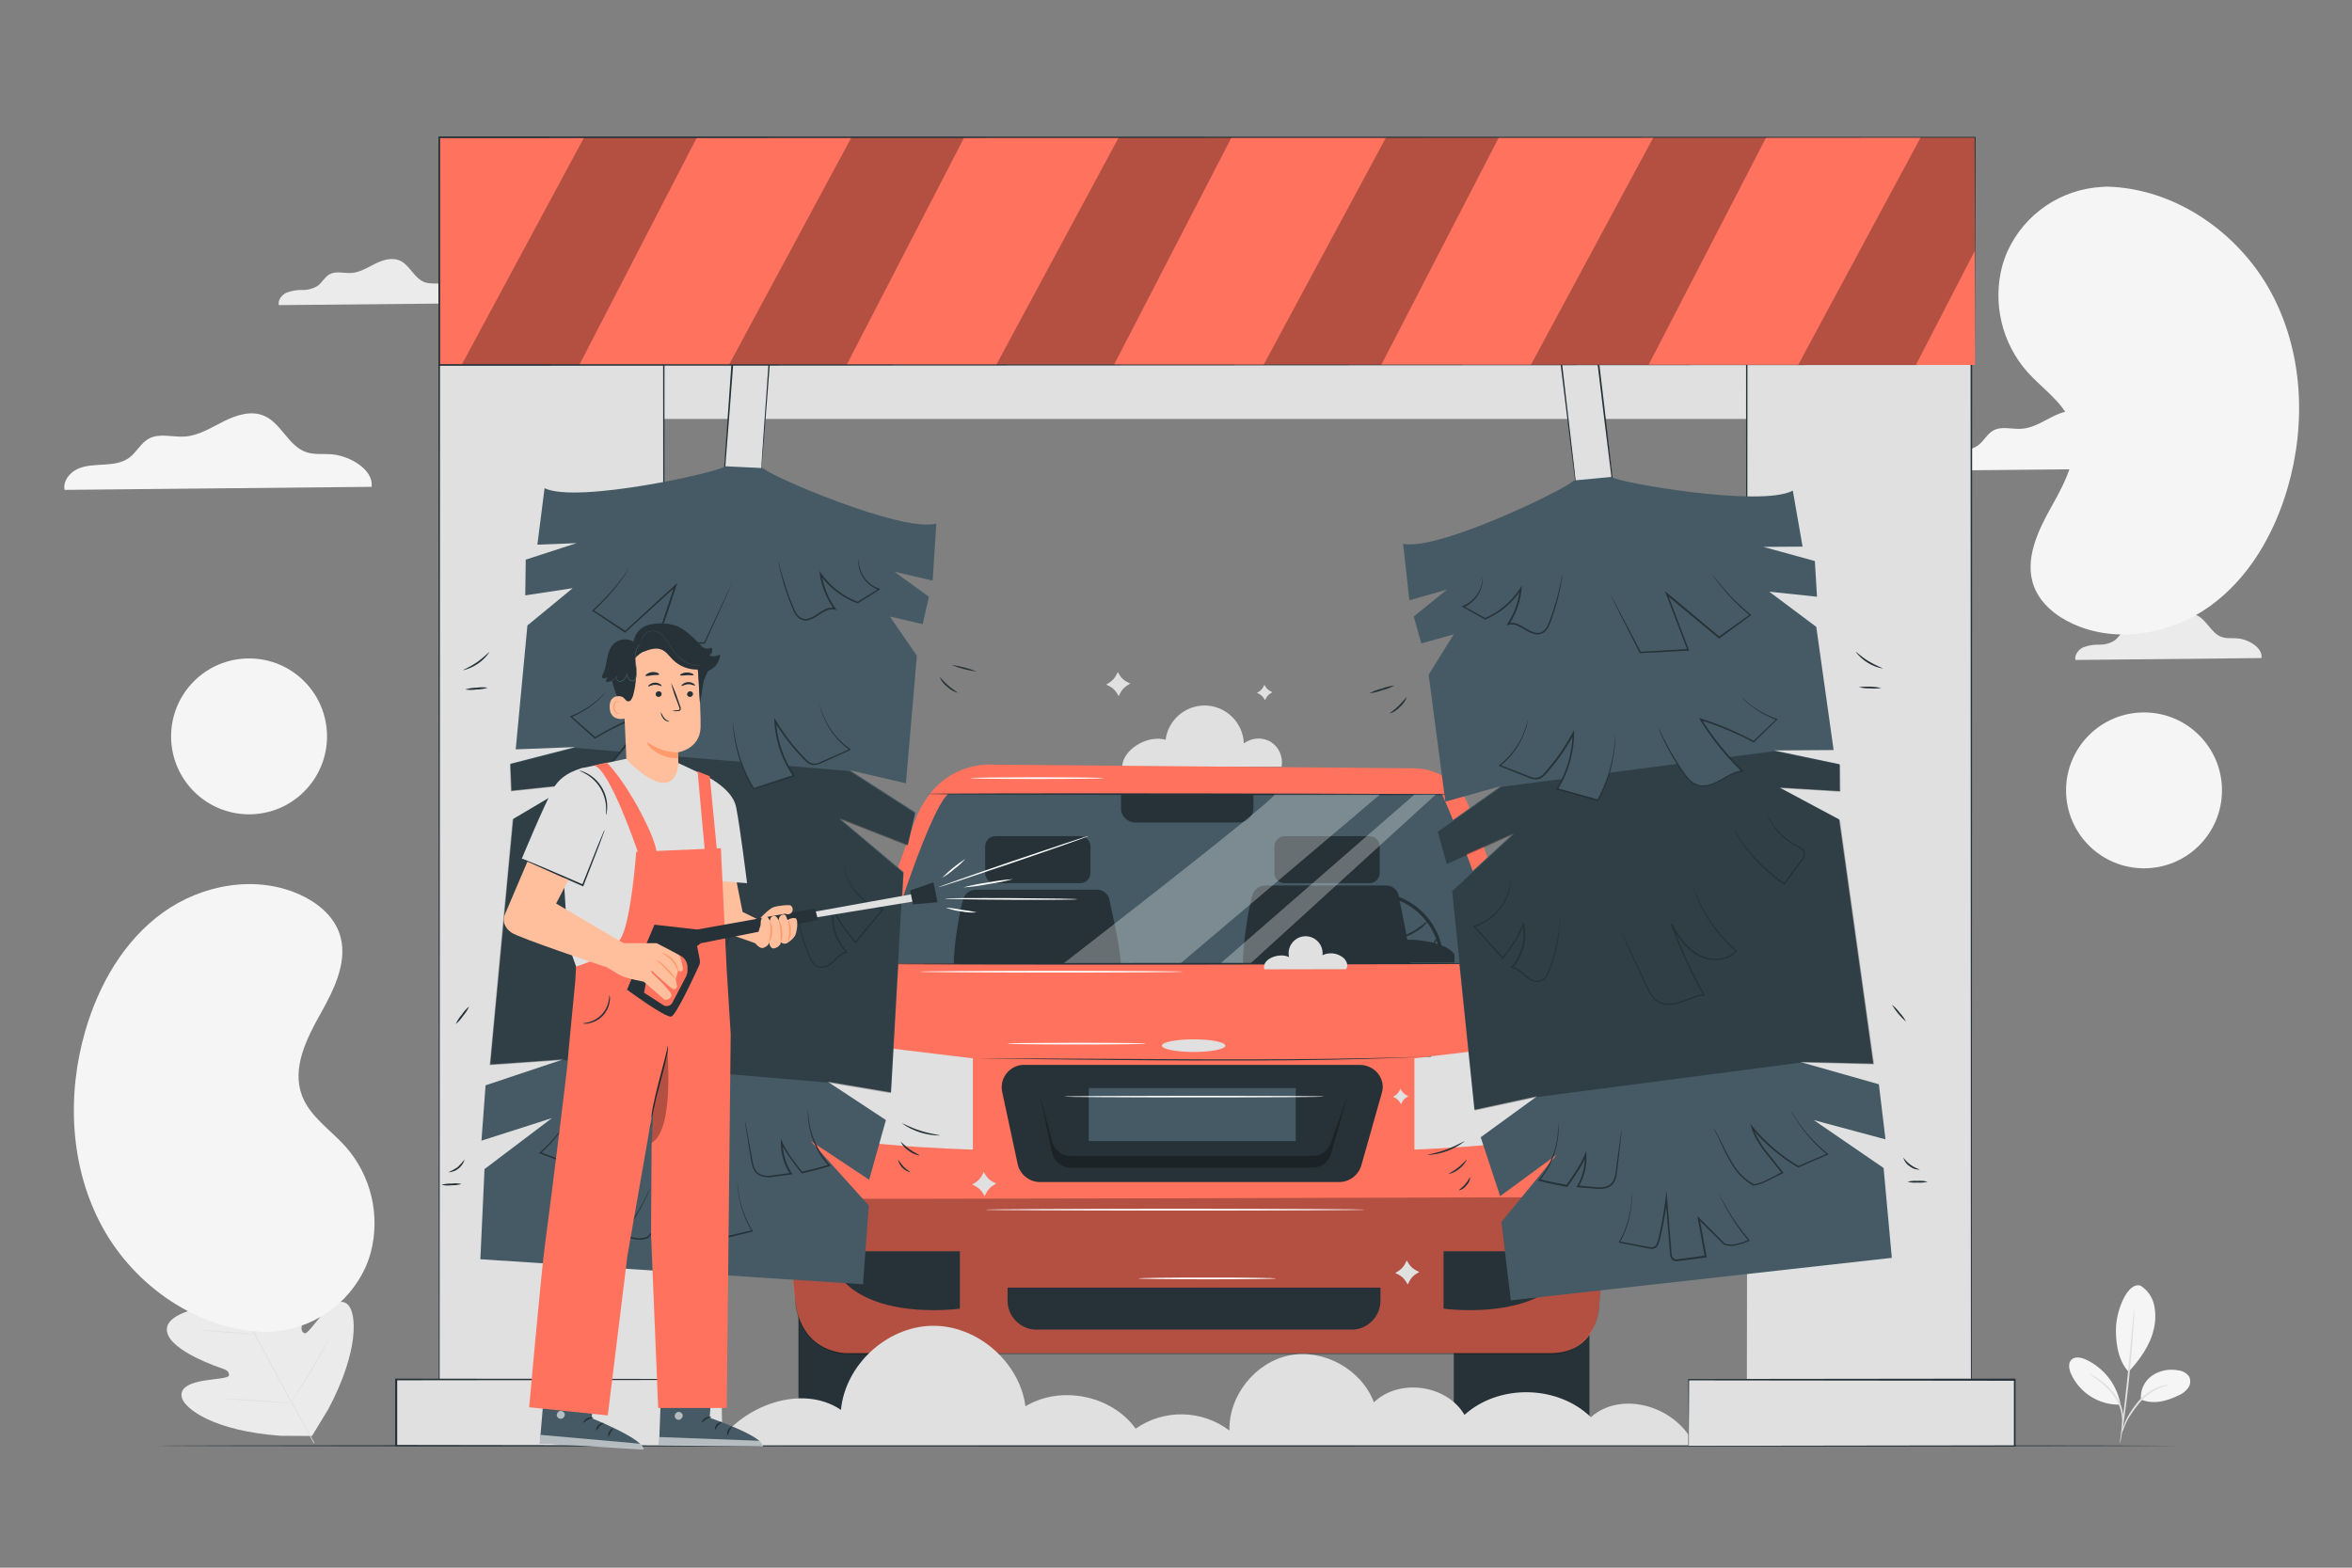 <?xml version="1.0" encoding="UTF-8" standalone="no"?>
<!DOCTYPE svg PUBLIC "-//W3C//DTD SVG 1.1//EN" "http://www.w3.org/Graphics/SVG/1.1/DTD/svg11.dtd">
<svg width="100%" height="100%" viewBox="0 0 750 500" version="1.1" xmlns="http://www.w3.org/2000/svg" xmlns:xlink="http://www.w3.org/1999/xlink" xml:space="preserve" xmlns:serif="http://www.serif.com/" style="fill-rule:evenodd;clip-rule:evenodd;stroke-linejoin:round;stroke-miterlimit:2;">
    <rect x="0" y="0" width="750" height="500" fill="#808080" stroke="none"/>
    <g id="background-complete">
        <path d="M721.15,209.88C721.61,206.59 716.96,203.88 713.46,203.6C711.8,203.46 710.07,203.72 708.46,203.17C705.04,201.97 703.67,197.56 700.34,196.17C697.84,195.12 694.97,196.05 692.55,197.27C690.13,198.49 687.75,200.02 685.04,200.19C682.69,200.34 680.14,199.47 678.04,200.62C676.5,201.47 675.7,203.24 674.29,204.28C672.82,205.189 671.117,205.651 669.39,205.61C667.67,205.567 665.958,205.845 664.34,206.43C662.78,207.15 661.49,208.8 661.81,210.49L721.15,209.88Z" style="fill:rgb(235,235,235);fill-rule:nonzero;"/>
        <path d="M148.17,96.75C148.62,93.46 143.97,90.75 140.48,90.47C138.81,90.33 137.08,90.59 135.48,90.04C132.06,88.85 130.69,84.43 127.35,83.04C124.86,82.04 121.99,82.93 119.57,84.14C117.15,85.35 114.76,86.89 112.06,87.06C109.71,87.21 107.16,86.34 105.06,87.49C103.53,88.35 102.73,90.11 101.32,91.15C99.85,92.057 98.147,92.52 96.42,92.48C94.716,92.441 93.02,92.722 91.42,93.31C89.86,94.02 88.57,95.67 88.89,97.31L148.17,96.75Z" style="fill:rgb(235,235,235);fill-rule:nonzero;"/>
        <path d="M118.48,155.27C119.23,149.83 111.55,145.36 105.78,144.89C103.03,144.67 100.17,145.09 97.56,144.18C91.91,142.18 89.66,134.91 84.14,132.59C80.02,130.85 75.28,132.4 71.29,134.41C67.3,136.42 63.29,138.95 58.88,139.24C55,139.48 50.78,138.04 47.39,139.94C44.86,141.35 43.53,144.27 41.2,145.99C38.87,147.71 35.94,147.99 33.11,148.18C30.28,148.37 27.34,148.37 24.76,149.55C22.18,150.73 20.05,153.45 20.59,156.24L118.48,155.27Z" style="fill:rgb(245,245,245);fill-rule:nonzero;"/>
        <path d="M41.32,353.19C41.32,353.19 35.08,355.71 42.32,368.94C49.56,382.17 54.42,388.69 54.42,388.69C54.42,388.69 55.72,391.77 53.11,392.33C50.5,392.89 44.71,392.11 43.62,395.33C42.53,398.55 44.99,401.77 49.96,404.39C54.93,407.01 65.61,413.17 66.57,413.73C67.53,414.29 68.49,415.73 66.77,416.36C65.05,416.99 52.11,418.72 53.28,424.81C54.45,430.9 69.45,436 71.08,436.54C72.71,437.08 73.08,437.79 73.01,438.69C72.94,439.59 68.5,439.74 64.84,440.37C61.18,441 57.04,442.37 58.01,445.83C58.98,449.29 68.01,456.38 89.49,457.93L99.49,457.99L104.71,449.4C114.77,430.34 113.52,418.94 111.1,416.29C108.68,413.64 105.32,416.42 102.85,419.19C100.38,421.96 97.91,425.62 97.1,425.24C96.29,424.86 95.93,424.16 96.3,422.47C96.67,420.78 100.3,405.34 95.79,401.12C91.28,396.9 83,407 81.5,408.1C80,409.2 79.34,407.63 79.37,406.54C79.4,405.45 79.83,393.11 80.23,387.54C80.63,381.97 79.34,378.19 75.9,377.37C72.46,376.55 70.17,381.9 68.32,383.83C66.47,385.76 64.54,383.02 64.54,383.02C64.54,383.02 61.61,375.4 54.18,362.3C46.75,349.2 41.18,353.3 41.18,353.3" style="fill:rgb(235,235,235);fill-rule:nonzero;"/>
        <path d="M100.08,460.33C94.66,450.69 85.32,433.39 77.22,418.58C69.12,403.77 61.79,390.37 56.42,380.7C53.73,375.88 51.56,371.97 50.05,369.26L48.32,366.14L47.88,365.33L47.73,365.05C47.792,365.133 47.848,365.22 47.9,365.31L48.37,366.11C48.79,366.83 49.37,367.87 50.15,369.2C51.7,371.88 53.9,375.77 56.61,380.59C62.03,390.24 69.4,403.59 77.5,418.43C85.6,433.27 94.9,450.55 100.27,460.22" style="fill:rgb(224,224,224);fill-rule:nonzero;"/>
        <path d="M51.64,396.75C51.88,396.782 52.115,396.843 52.34,396.93C52.78,397.06 53.42,397.26 54.21,397.53C55.79,398.06 57.94,398.85 60.31,399.77L66.31,402.13L68.15,402.84C68.38,402.907 68.602,403.001 68.81,403.12C68.571,403.089 68.336,403.032 68.11,402.95C67.66,402.82 67.02,402.61 66.24,402.34C64.67,401.79 62.52,400.97 60.16,400.06L54.1,397.74L52.3,397C52.071,396.943 51.849,396.859 51.64,396.75Z" style="fill:rgb(224,224,224);fill-rule:nonzero;"/>
        <path d="M69.52,402.46C69.44,402.46 70.87,397.92 72.72,392.37C74.57,386.82 76.14,382.37 76.22,382.37C76.3,382.37 74.87,386.91 73.02,392.46C71.17,398.01 69.6,402.49 69.52,402.46Z" style="fill:rgb(224,224,224);fill-rule:nonzero;"/>
        <path d="M80.93,425.77C81.031,425.543 81.162,425.332 81.32,425.14L82.46,423.49C83.46,422.09 84.74,420.16 86.12,417.97C87.5,415.78 88.69,413.77 89.54,412.3L90.54,410.56C90.65,410.339 90.784,410.131 90.94,409.94C90.872,410.178 90.774,410.406 90.65,410.62C90.44,411.05 90.13,411.62 89.73,412.41C88.93,413.91 87.73,415.95 86.39,418.14C85.05,420.33 83.65,422.25 82.64,423.62C82.13,424.3 81.71,424.84 81.42,425.21C81.276,425.413 81.112,425.601 80.93,425.77Z" style="fill:rgb(224,224,224);fill-rule:nonzero;"/>
        <path d="M63.61,424.16C63.839,424.136 64.071,424.136 64.3,424.16L66.15,424.26C67.71,424.36 69.87,424.51 72.26,424.7C74.65,424.89 76.8,425.08 78.36,425.24L80.21,425.43C80.437,425.447 80.661,425.487 80.88,425.55C80.654,425.573 80.426,425.573 80.2,425.55L78.34,425.45C76.78,425.35 74.62,425.19 72.23,425C69.84,424.81 67.69,424.62 66.13,424.47L64.29,424.27C64.06,424.26 63.832,424.223 63.61,424.16Z" style="fill:rgb(224,224,224);fill-rule:nonzero;"/>
        <path d="M71.07,446C71.359,445.974 71.651,445.974 71.94,446L74.32,446.12C76.32,446.23 79.1,446.41 82.15,446.62C85.2,446.83 87.98,447.05 89.98,447.22L92.35,447.44C92.643,447.45 92.935,447.49 93.22,447.56C92.927,447.586 92.633,447.586 92.34,447.56L90,447.45C88,447.34 85.22,447.16 82.16,446.94C79.1,446.72 76.34,446.52 74.34,446.35L71.97,446.13C71.667,446.112 71.366,446.069 71.07,446Z" style="fill:rgb(224,224,224);fill-rule:nonzero;"/>
        <path d="M92.7,447.38C92.832,447.096 92.989,446.825 93.17,446.57C93.53,446.02 93.99,445.3 94.54,444.43C95.7,442.61 97.29,440.1 98.97,437.28C100.65,434.46 102.1,431.87 103.14,429.99L104.37,427.76C104.512,427.481 104.676,427.213 104.86,426.96C104.751,427.254 104.624,427.541 104.48,427.82C104.22,428.36 103.83,429.14 103.33,430.09C102.33,432.01 100.92,434.62 99.23,437.44C97.54,440.26 95.93,442.76 94.73,444.55C94.12,445.44 93.63,446.15 93.27,446.64C93.103,446.903 92.912,447.151 92.7,447.38Z" style="fill:rgb(224,224,224);fill-rule:nonzero;"/>
        <path d="M405.23,236.61C402.531,235.022 399.122,235.224 396.63,237.12C396.404,230.409 390.822,225.012 384.107,225.012C377.836,225.012 372.482,229.72 371.68,235.94C365.58,234.23 357.83,239.43 357.87,244.52L408.66,244.52C409.226,241.438 407.867,238.303 405.23,236.61Z" style="fill:rgb(224,224,224);fill-rule:nonzero;"/>
        <path d="M356.42,214.34L356.96,215.23C357.566,216.23 358.443,217.038 359.49,217.56L360.43,218.02L359.53,218.56C358.528,219.163 357.719,220.041 357.2,221.09L356.74,222.02L356.2,221.13C355.597,220.128 354.719,219.319 353.67,218.8L352.74,218.34L353.63,217.8C354.635,217.2 355.445,216.321 355.96,215.27L356.42,214.34Z" style="fill:rgb(224,224,224);fill-rule:nonzero;"/>
        <path d="M403.19,218.41L403.53,218.98C403.917,219.62 404.479,220.137 405.15,220.47L405.75,220.77L405.18,221.11C404.534,221.498 404.013,222.064 403.68,222.74L403.39,223.33L403.04,222.76C402.657,222.116 402.094,221.597 401.42,221.27L400.82,220.97L401.4,220.63C402.04,220.243 402.557,219.681 402.89,219.01L403.19,218.41Z" style="fill:rgb(224,224,224);fill-rule:nonzero;"/>
        <path d="M691.47,149.37C692.06,145.09 686.03,141.57 681.47,141.21C679.31,141.03 677.06,141.36 675.01,140.65C670.57,139.1 668.8,133.36 664.46,131.54C661.22,130.17 657.46,131.39 654.35,132.97C651.24,134.55 648.11,136.54 644.6,136.76C641.6,136.96 638.24,135.82 635.6,137.31C633.6,138.43 632.6,140.72 630.73,142.07C628.86,143.42 626.6,143.67 624.37,143.79C622.14,143.91 619.84,143.94 617.82,144.87C615.8,145.8 614.11,147.94 614.53,150.13L691.47,149.37Z" style="fill:rgb(245,245,245);fill-rule:nonzero;"/>
        <path d="M682.5,410C684.764,411.406 686.36,413.675 686.92,416.28C687.46,418.866 687.399,421.542 686.74,424.1C685.62,429.1 682.21,433.83 678.74,437.51C674.91,433.35 674.64,426.8 674.74,423.51C674.85,418.24 678.26,408.79 682.57,410.04" style="fill:rgb(245,245,245);fill-rule:nonzero;"/>
        <path d="M682.71,446.34C682.441,443.354 683.799,440.443 686.26,438.73C688.731,437.073 691.767,436.478 694.68,437.08C696.052,437.213 697.297,437.946 698.08,439.08C698.631,440.254 698.5,441.639 697.74,442.69C696.964,443.721 695.929,444.529 694.74,445.03C690.82,446.93 686.67,448.03 682.66,446.35" style="fill:rgb(245,245,245);fill-rule:nonzero;"/>
        <path d="M676.43,457.42C676.877,455.107 677.749,452.896 679,450.9C679.786,449.626 680.658,448.406 681.61,447.25C683.359,445.124 685.606,443.462 688.15,442.41C688.923,442.114 689.724,441.896 690.54,441.76C690.841,441.705 691.149,441.705 691.45,441.76C691.45,441.86 690.18,442 688.3,442.82C685.88,443.949 683.742,445.602 682.04,447.66C681.11,448.802 680.242,449.994 679.44,451.23C678.759,452.217 678.182,453.273 677.72,454.38C677.358,455.421 676.927,456.437 676.43,457.42Z" style="fill:rgb(224,224,224);fill-rule:nonzero;"/>
        <path d="M680.54,417.42C680.59,417.986 680.59,418.554 680.54,419.12C680.54,420.22 680.41,421.8 680.28,423.75C680.02,427.66 679.61,433.05 679,438.99C678.39,444.93 677.7,450.31 677.11,454.18C676.81,456.11 676.56,457.68 676.36,458.75C676.285,459.315 676.165,459.874 676,460.42C675.994,459.85 676.041,459.281 676.14,458.72C676.29,457.53 676.48,455.99 676.71,454.12C677.19,450.24 677.83,444.87 678.43,438.94C679.03,433.01 679.5,427.71 679.88,423.72C680.06,421.85 680.21,420.3 680.32,419.11C680.346,418.541 680.419,417.976 680.54,417.42Z" style="fill:rgb(224,224,224);fill-rule:nonzero;"/>
        <path d="M676.11,447.57C674.885,441.395 670.751,436.176 665.02,433.57C663.57,432.93 661.7,432.57 660.56,433.63C659.42,434.69 659.74,436.63 660.35,438.07C663.081,444.221 669.272,448.149 676,448" style="fill:rgb(245,245,245);fill-rule:nonzero;"/>
        <path d="M666.15,438C666.15,438 666.46,438.1 666.96,438.38C667.46,438.66 668.17,439.1 669.02,439.68C671.277,441.171 673.24,443.067 674.81,445.27C675.647,446.513 676.275,447.884 676.67,449.33C676.978,450.515 677.123,451.736 677.1,452.96C677.082,453.776 676.991,454.59 676.83,455.39C676.798,455.688 676.717,455.979 676.59,456.25C676.48,456.25 676.73,454.98 676.69,452.96C676.656,451.779 676.478,450.607 676.16,449.47C675.754,448.09 675.137,446.781 674.33,445.59C672.793,443.444 670.922,441.557 668.79,440C667.873,439.383 666.992,438.716 666.15,438Z" style="fill:rgb(224,224,224);fill-rule:nonzero;"/>
    </g>
    <g id="background-simple">
        <path d="M671.77,59.52L670.22,59.62C657.196,60.325 645.594,68.228 640.17,80.09C639.488,81.619 638.92,83.197 638.47,84.81C635.325,96.734 638.359,109.473 646.54,118.7C651.33,124.03 657.86,128.23 660.39,134.91C663.67,143.59 659.01,152.99 654.48,161.02C649.95,169.05 645.31,178.47 648.63,187.14C650.72,192.57 655.63,196.53 660.97,198.96C675.05,205.4 692.3,202.26 704.74,193.3C717.18,184.34 725.2,170.3 729.47,155.63C735.47,135.05 734.4,111.96 724.04,92.99C713.68,74.02 693.41,60 671.77,59.52Z" style="fill:rgb(245,245,245);fill-rule:nonzero;"/>
        <path d="M84.91,424.82L86.46,424.72C99.487,424.017 111.092,416.114 116.52,404.25C117.197,402.723 117.762,401.149 118.21,399.54C121.36,387.613 118.326,374.868 110.14,365.64C105.35,360.31 98.82,356.11 96.3,349.44C93.01,340.75 97.68,331.36 102.2,323.32C106.72,315.28 111.37,305.87 108.05,297.2C105.97,291.77 101.05,287.81 95.72,285.38C81.63,278.94 64.39,282.09 51.95,291.05C39.51,300.01 31.49,314.05 27.22,328.71C21.22,349.29 22.28,372.39 32.64,391.35C43,410.31 63.28,424.35 84.91,424.82Z" style="fill:rgb(245,245,245);fill-rule:nonzero;"/>
        <circle cx="683.68" cy="252.08" r="24.86" style="fill:rgb(245,245,245);"/>
        <circle cx="79.42" cy="234.86" r="24.86" style="fill:rgb(245,245,245);"/>
    </g>
    <g id="Floor">
        <path d="M694.11,461.11C694.11,461.26 549.89,461.37 372.02,461.37C194.15,461.37 49.89,461.26 49.89,461.11C49.89,460.96 194.08,460.85 372.02,460.85C549.96,460.85 694.11,461 694.11,461.11Z" style="fill:rgb(38,50,56);fill-rule:nonzero;"/>
    </g>
    <g id="Car">
        <path d="M259.89,297.1L276.69,297.1C278.797,297.1 280.53,298.833 280.53,300.94L280.53,312.24L257.47,312.24C254.99,312.24 252.95,310.2 252.95,307.72L252.95,304C252.972,300.208 256.098,297.1 259.89,297.1Z" style="fill:rgb(255,114,94);fill-rule:nonzero;"/>
        <g transform="matrix(-1,-7.65714e-16,7.65714e-16,-1,984.07,609.33)">
            <path d="M482.76,297.1L505.83,297.1L505.83,308.4C505.83,310.507 504.097,312.24 501.99,312.24L485.19,312.24C481.383,312.24 478.25,309.107 478.25,305.3L478.25,301.62C478.25,299.144 480.284,297.105 482.76,297.1Z" style="fill:rgb(255,114,94);fill-rule:nonzero;"/>
        </g>
        <rect x="254.61" y="402.84" width="43.26" height="57.96" style="fill:rgb(38,50,56);"/>
        <rect x="463.58" y="402.84" width="43.26" height="57.96" style="fill:rgb(38,50,56);"/>
        <path d="M259.65,325.46L272.23,315.36L292.13,260.73C295.13,253.93 300.81,245.17 313.99,243.84L451.07,245.05C458.827,245.123 465.767,250.024 468.43,257.31L486.25,306.09L491.13,317.17L502.74,325.3C507.194,328.408 509.853,333.509 509.85,338.94L514.56,360.64C514.863,362.042 514.947,363.482 514.81,364.91L509.81,417.2C509.81,417.2 509.23,431.59 494.27,431.59L270.36,431.59C270.36,431.59 255.97,432.17 253.66,415.47C252.48,406.92 248.87,363.65 248.87,363.65C249.04,352.76 253.36,344.26 253.43,337.71C253.575,332.907 255.858,328.411 259.65,325.46Z" style="fill:rgb(255,114,94);fill-rule:nonzero;"/>
        <g opacity="0.3">
            <path d="M250.46,382.23C252.18,382.66 513.21,381.78 513.21,381.78L510,415.87C510,424.36 503.17,431.96 494.68,431.96L271.17,431.96C260.25,431.96 253.6,423.6 253.49,414.08L250.46,382.23Z" style="fill-rule:nonzero;"/>
        </g>
        <path d="M260.6,331.55L310.22,337.55L310.22,366.65C310.22,366.65 256.22,365.24 252.95,357.94L252.75,338.25C252.883,334.506 255.999,331.498 259.746,331.498C260.031,331.498 260.317,331.515 260.6,331.55Z" style="fill:rgb(224,224,224);fill-rule:nonzero;"/>
        <path d="M500.64,331.55L451.02,337.55L451.02,366.65C451.02,366.65 504.87,364.74 508.15,357.44L508.49,338.25C508.357,334.506 505.241,331.498 501.494,331.498C501.209,331.498 500.923,331.515 500.64,331.55Z" style="fill:rgb(224,224,224);fill-rule:nonzero;"/>
        <path d="M281.12,307.32C281.12,307.32 295.5,259.32 302.36,253.2L459.77,253.2C459.77,253.2 473.29,282.93 478.24,307.32L281.12,307.32Z" style="fill:rgb(69,90,100);fill-rule:nonzero;"/>
        <path d="M321.29,410.69L321.29,414.87C321.29,419.917 325.443,424.07 330.49,424.07L431,424.07C436.047,424.07 440.2,419.917 440.2,414.87L440.2,410.69L321.29,410.69Z" style="fill:rgb(38,50,56);fill-rule:nonzero;"/>
        <path d="M460.32,399.08L460.32,417.38C460.32,417.38 497.1,422.56 502.47,399.08L460.32,399.08Z" style="fill:rgb(38,50,56);fill-rule:nonzero;"/>
        <path d="M306.09,399.08L306.09,417.38C306.09,417.38 269.31,422.56 263.94,399.08L306.09,399.08Z" style="fill:rgb(38,50,56);fill-rule:nonzero;"/>
        <path d="M466,253.44C466,253.59 427.82,253.66 380.75,253.59C333.68,253.52 295.49,253.35 295.49,253.2C295.49,253.05 333.66,252.98 380.75,253.04C427.84,253.1 466,253.29 466,253.44Z" style="fill:rgb(38,50,56);fill-rule:nonzero;"/>
        <path d="M476.89,307C476.98,306.88 483.3,311.48 491.02,317.28C498.74,323.08 504.91,327.87 504.82,327.99C504.73,328.11 498.4,323.51 490.69,317.72C482.98,311.93 476.8,307.16 476.89,307Z" style="fill:rgb(38,50,56);fill-rule:nonzero;"/>
        <path d="M281.12,307.32C281.21,307.44 275.84,312.17 269.12,317.89C262.4,323.61 256.86,328.15 256.76,328C256.66,327.85 262.03,323.16 268.76,317.44C275.49,311.72 281,307.21 281.12,307.32Z" style="fill:rgb(38,50,56);fill-rule:nonzero;"/>
        <path d="M282.94,284.58C283.09,284.64 280.66,291.65 277.53,300.25C274.4,308.85 271.74,315.78 271.6,315.73C271.46,315.68 273.88,308.66 277.01,300.06C280.14,291.46 282.8,284.53 282.94,284.58Z" style="fill:rgb(38,50,56);fill-rule:nonzero;"/>
        <path d="M456.53,336.88L456.16,336.88L455.05,336.95L450.79,337.17C447.09,337.35 441.74,337.56 435.12,337.74C421.88,338.12 403.59,338.31 383.39,338.25C363.19,338.19 344.89,337.96 331.65,337.82L316,337.67L311.74,337.6L310.25,337.6C310.376,337.585 310.504,337.585 310.63,337.6L331.68,337.6L383.42,337.87C403.62,337.94 421.91,337.8 435.14,337.52C441.76,337.39 447.14,337.24 450.81,337.13L455.08,337.01L456.19,337.01C456.297,336.953 456.412,336.909 456.53,336.88Z" style="fill:rgb(38,50,56);fill-rule:nonzero;"/>
        <path d="M357.47,253.2L399.7,253.2L399.7,257.86C399.7,260.307 397.687,262.32 395.24,262.32L361.93,262.32C359.483,262.32 357.47,260.307 357.47,257.86L357.47,253.2Z" style="fill:rgb(38,50,56);fill-rule:nonzero;"/>
        <path d="M460.22,306.48L459.16,306.48C459.16,295.091 449.789,285.72 438.4,285.72C427.011,285.72 417.64,295.091 417.64,306.48L416.58,306.48C416.58,294.51 426.43,284.66 438.4,284.66C450.37,284.66 460.22,294.51 460.22,306.48Z" style="fill:rgb(38,50,56);fill-rule:nonzero;"/>
        <path d="M409.69,305.63C409.69,305.63 412.74,299.97 421.59,299.73C429.81,299.51 450.68,299.73 450.68,299.73C450.68,299.73 460.86,300.18 463.81,304.37L463.81,307L409.69,307L409.69,305.63Z" style="fill:rgb(38,50,56);fill-rule:nonzero;"/>
        <path d="M304.44,307.44C303.5,308.44 305.14,293.27 307.27,286.44C307.926,284.752 309.601,283.667 311.41,283.76L349.51,283.76C351.443,283.633 353.214,284.893 353.73,286.76C354.61,291.48 356.9,300 357.43,307.4L304.44,307.44Z" style="fill:rgb(38,50,56);fill-rule:nonzero;"/>
        <path d="M347.73,269.97C347.73,268.16 346.26,266.69 344.45,266.69L317.42,266.69C315.61,266.69 314.14,268.16 314.14,269.97L314.14,278.41C314.14,280.22 315.61,281.69 317.42,281.69L344.45,281.69C346.26,281.69 347.73,280.22 347.73,278.41L347.73,269.97Z" style="fill:rgb(38,50,56);"/>
        <path d="M396.62,307.32C395.68,308.32 397.37,291.94 399.5,285.09C400.157,283.404 401.833,282.323 403.64,282.42L441.74,282.42C443.673,282.293 445.444,283.553 445.96,285.42C446.83,290.13 449.17,299.91 449.7,307.3L396.62,307.32Z" style="fill:rgb(38,50,56);fill-rule:nonzero;"/>
        <path d="M439.96,269.97C439.96,268.16 438.49,266.69 436.68,266.69L409.65,266.69C407.84,266.69 406.37,268.16 406.37,269.97L406.37,278.41C406.37,280.22 407.84,281.69 409.65,281.69L436.68,281.69C438.49,281.69 439.96,280.22 439.96,278.41L439.96,269.97Z" style="fill:rgb(38,50,56);"/>
        <path d="M426.89,377L331.8,377C328.366,377.069 325.322,374.712 324.53,371.37L319.53,348.02C319.455,347.603 319.417,347.18 319.417,346.756C319.417,342.844 322.636,339.626 326.547,339.626C326.631,339.626 326.716,339.627 326.8,339.63L433.51,339.63C438.38,339.63 441.93,344 440.67,348.45L434.06,371.81C433.093,374.933 430.159,377.057 426.89,377Z" style="fill:rgb(38,50,56);fill-rule:nonzero;"/>
        <path d="M488.81,314.05C488.309,313.277 487.893,312.453 487.57,311.59C486.89,310.05 485.99,307.88 485.09,305.46C484.19,303.04 483.46,300.81 482.97,299.19C482.653,298.326 482.428,297.431 482.3,296.52C482.716,297.332 483.051,298.183 483.3,299.06L485.57,305.27C486.44,307.59 487.23,309.68 487.89,311.45C488.279,312.285 488.587,313.156 488.81,314.05Z" style="fill:rgb(38,50,56);fill-rule:nonzero;"/>
        <g opacity="0.3">
            <path d="M424.39,364.45C423.603,366.984 421.224,368.71 418.57,368.67L341.42,368.67C338.64,368.704 336.182,366.801 335.52,364.1L331.52,348.84L335.52,367.84C336.162,370.553 338.633,372.466 341.42,372.41L418.57,372.41C421.224,372.45 423.603,370.724 424.39,368.19L429.75,349.24L424.39,364.45Z" style="fill-rule:nonzero;"/>
        </g>
        <rect x="347.18" y="347.03" width="66" height="16.89" style="fill:rgb(69,90,100);"/>
        <g opacity="0.3">
            <path d="M406.37,253.44C407.07,254.73 339.07,307.32 339.07,307.32L376.29,307.39L440,253.44L406.37,253.44Z" style="fill:white;fill-rule:nonzero;"/>
        </g>
        <g opacity="0.3">
            <path d="M389.13,307.32L451.01,253.44L457.81,253.44L398.56,307.45L389.13,307.32Z" style="fill:white;fill-rule:nonzero;"/>
        </g>
        <ellipse cx="380.62" cy="333.5" rx="10.12" ry="2.01" style="fill:rgb(224,224,224);"/>
        <path d="M478.24,307.32C478.24,307.47 434.11,307.62 379.68,307.66C325.25,307.7 281.12,307.6 281.12,307.45C281.12,307.3 325.24,307.14 379.68,307.11C434.12,307.08 478.24,307.17 478.24,307.32Z" style="fill:rgb(38,50,56);fill-rule:nonzero;"/>
        <path d="M428.38,305.49C426.514,303.937 423.903,303.608 421.71,304.65C421.734,304.441 421.747,304.231 421.747,304.021C421.747,301.048 419.3,298.601 416.327,298.601C413.353,298.601 410.907,301.048 410.907,304.021C410.907,304.438 410.955,304.854 411.05,305.26C407.98,303.69 402.18,305.83 403.17,309.16L429.17,309.11C430.12,308.14 429.44,306.39 428.38,305.49Z" style="fill:rgb(224,224,224);fill-rule:nonzero;"/>
        <path d="M351.93,248.18C351.93,248.34 342.41,248.46 330.68,248.46C318.95,248.46 309.42,248.34 309.42,248.18C309.42,248.02 318.94,247.91 330.68,247.91C342.42,247.91 351.93,248 351.93,248.18Z" style="fill:white;fill-rule:nonzero;"/>
        <path d="M377.23,309.92C377.23,310.07 358.42,310.19 335.23,310.19C312.04,310.19 293.23,310.07 293.23,309.92C293.23,309.77 312.03,309.64 335.23,309.64C358.43,309.64 377.23,309.76 377.23,309.92Z" style="fill:white;fill-rule:nonzero;"/>
        <path d="M365.42,332.85C365.42,333.01 355.53,333.13 343.33,333.13C331.13,333.13 321.23,333.01 321.23,332.85C321.23,332.69 331.12,332.58 343.33,332.58C355.54,332.58 365.42,332.7 365.42,332.85Z" style="fill:white;fill-rule:nonzero;"/>
        <path d="M435.25,385.82C435.25,385.97 408.14,386.09 374.7,386.09C341.26,386.09 314.15,385.97 314.15,385.82C314.15,385.67 341.25,385.54 374.7,385.54C408.15,385.54 435.25,385.66 435.25,385.82Z" style="fill:white;fill-rule:nonzero;"/>
        <path d="M406.91,407.74C406.91,407.89 397.09,408.02 384.99,408.02C372.89,408.02 363.06,407.89 363.06,407.74C363.06,407.59 372.87,407.47 384.99,407.47C397.11,407.47 406.91,407.59 406.91,407.74Z" style="fill:white;fill-rule:nonzero;"/>
        <path d="M448.58,402L449.12,402.89C449.718,403.897 450.597,404.707 451.65,405.22L452.58,405.69L451.69,406.22C450.69,406.826 449.882,407.703 449.36,408.75L448.9,409.69L448.36,408.79C447.757,407.788 446.879,406.979 445.83,406.46L444.9,406L445.79,405.47C446.788,404.862 447.596,403.985 448.12,402.94L448.58,402Z" style="fill:rgb(224,224,224);fill-rule:nonzero;"/>
        <path d="M313.68,373.8L314.22,374.69C314.823,375.692 315.701,376.501 316.75,377.02L317.68,377.48L316.79,378.02C315.788,378.623 314.979,379.501 314.46,380.55L314,381.49L313.46,380.59C312.857,379.588 311.979,378.779 310.93,378.26L310,377.8L310.89,377.26C311.892,376.657 312.701,375.779 313.22,374.73L313.68,373.8Z" style="fill:rgb(224,224,224);fill-rule:nonzero;"/>
        <path d="M446.56,347.25L446.9,347.83C447.287,348.47 447.849,348.987 448.52,349.32L449.12,349.61L448.55,349.96C447.908,350.349 447.388,350.91 447.05,351.58L446.76,352.18L446.41,351.61C446.028,350.963 445.465,350.441 444.79,350.11L444.19,349.82L444.77,349.47C445.413,349.085 445.93,348.522 446.26,347.85L446.56,347.25Z" style="fill:rgb(224,224,224);fill-rule:nonzero;"/>
        <path d="M507.3,452C496.69,441.69 477.98,441.34 466.99,451.26C461.35,441.6 446.15,439.51 438.11,447.26C434.19,436.83 422.21,430.14 411.28,432.26C400.35,434.38 391.76,445.09 392.04,456.26C383.288,449.6 371.157,449.353 362.14,455.65C354.45,445 338.23,441.72 327,448.53C325.09,434.28 311.46,422.53 297.08,422.85C282.7,423.17 269.52,435.35 268.16,449.67C255.67,441.23 236.61,448.26 228.47,460.95L540.25,460.95C535,448.74 517.19,443.16 507.3,452Z" style="fill:rgb(224,224,224);fill-rule:nonzero;"/>
        <path d="M422.26,349.75C422.26,349.89 403.7,350.01 380.81,350.01C357.92,350.01 339.35,349.89 339.35,349.75C339.35,349.61 357.91,349.49 380.81,349.49C403.71,349.49 422.26,349.6 422.26,349.75Z" style="fill:white;fill-rule:nonzero;"/>
    </g>
    <g id="car-wash">
        <rect x="156.73" y="82.67" width="447.43" height="51.02" style="fill:rgb(224,224,224);"/>
        <path d="M604.18,133.72L156.7,133.72L156.7,82.64L604.18,82.64L604.18,133.72ZM156.75,133.67L604.13,133.67L604.13,82.67L156.75,82.67L156.75,133.67Z" style="fill:rgb(38,50,56);fill-rule:nonzero;"/>
        <rect x="557.04" y="46.07" width="71.63" height="393.9" style="fill:rgb(224,224,224);"/>
        <path d="M557,440C557,437.29 556.88,269.38 556.73,46.1L556.73,45.8L628.9,45.8L628.9,46.07C628.84,212.67 628.8,358.8 628.77,439.97L628.77,440.11L628.63,440.11L557,440L628.63,439.85L628.48,440C628.48,358.83 628.41,212.7 628.35,46.1L628.63,46.37L557,46.37L557.27,46.1C557.15,269.35 557,437.26 557,440Z" style="fill:rgb(38,50,56);fill-rule:nonzero;"/>
        <rect x="538.39" y="439.97" width="104.01" height="21.13" style="fill:rgb(224,224,224);"/>
        <path d="M538.39,461.1L538.39,455.59C538.39,451.95 538.34,446.65 538.3,439.97L538.3,439.82L538.45,439.82L642.45,439.7L642.72,439.7L642.72,461.37L642.45,461.37L568.19,461.25L546.32,461.17L538.44,461.17L546.45,461.17L568.38,461.09L642.45,460.98L642.19,461.24L642.19,440.11L642.46,440.38L538.46,440.26L538.62,440.11C538.62,446.76 538.55,452.02 538.53,455.64L538.53,460.87C538.53,461.13 538.39,461.1 538.39,461.1Z" style="fill:rgb(38,50,56);fill-rule:nonzero;"/>
        <g transform="matrix(0.993,-0.119,0.119,0.993,-12.01,61.16)">
            <rect x="499.7" y="104.86" width="11.79" height="52.44" style="fill:rgb(224,224,224);"/>
        </g>
        <path d="M502.87,157.81C502.87,157.81 502.87,157.74 502.82,157.57C502.77,157.4 502.76,157.13 502.72,156.83C502.62,156.13 502.5,155.16 502.33,153.92C502,151.32 501.53,147.62 500.95,143.01C499.79,133.64 498.19,120.61 496.36,105.78L496.36,105.51L496.62,105.51L508.32,104.1C508.93,104.57 508.49,104.24 508.63,104.35L508.63,104.84L509.05,108.34C509.21,109.66 509.37,110.98 509.53,112.28C509.837,114.893 510.14,117.45 510.44,119.95C511.03,124.95 511.59,129.7 512.12,134.15C513.12,143.03 514.04,150.65 514.71,156.41L514.71,156.57L514.56,156.57L505.88,157.57L503.6,157.8L503.03,157.86L502.84,157.86L503.05,157.86L503.65,157.77L505.95,157.46L514.52,156.34L514.39,156.52C513.67,150.77 512.73,143.15 511.63,134.28C511.09,129.83 510.51,125.07 509.91,120.08C509.61,117.58 509.3,115.02 508.98,112.42C508.83,111.11 508.67,109.8 508.51,108.42L508.15,105.42L508.09,104.91L508.09,104.44C508.22,104.54 507.79,104.18 508.38,104.66L496.68,106.06L496.92,105.76C498.64,120.53 500.16,133.51 501.24,142.83C501.77,147.48 502.24,151.21 502.49,153.83C502.62,155.09 502.73,156.09 502.81,156.83C502.81,157.15 502.86,157.41 502.88,157.61C502.9,157.81 502.87,157.81 502.87,157.81Z" style="fill:rgb(38,50,56);fill-rule:nonzero;"/>
        <path d="M458.3,265.09L478.52,250.74L460.9,255.68L455.56,215.2L463.56,202.32L453.23,205.21L450.82,196.61L461.42,188.06L449.42,191.44L447.42,173.44C458.62,175.87 500.55,155.44 501.79,153.25L513.86,152.11C515.66,153.89 561.6,161.91 571.69,156.48L574.8,174.34L562.28,174.42L578.72,178.94L579.4,190.32L564.17,188.71L579.17,199.93L584.7,239.22L565.7,239.35L586.59,243.73L586.65,252.32L567.45,251.17L586.45,261.33L597.33,339.24L574,338.69L599.13,345.82L601.24,363.39L578.38,357.25L600.64,372.52L603.26,401.18L481.76,414.74L478.76,389.74L496.42,368.24L478.37,381.5L472.16,362.72L490.16,349.63L470.16,353.96L462.93,283.96L482.64,265.75L461.21,275.31L458.3,265.09Z" style="fill:rgb(69,90,100);fill-rule:nonzero;"/>
        <g opacity="0.3">
            <path d="M565.93,239.56L586.81,243.94L586.87,252.53L567.68,251.38L586.72,261.54L597.6,339.46L574.28,338.9L490.32,349.87L470.29,354.19L463.06,284.22L482.78,266.01L461.35,275.57L458.47,265.32L478.69,250.97" style="fill-rule:nonzero;"/>
        </g>
        <path d="M515.15,233.88C515.028,241.341 513.103,248.663 509.54,255.22L496.54,251.63C499.864,246.316 501.638,240.178 501.66,233.91C499.234,238.422 496.288,242.635 492.88,246.46C492.291,247.248 491.49,247.852 490.57,248.2C489.417,248.385 488.235,248.192 487.2,247.65L478.27,244.11C482.956,240.464 486.157,235.232 487.27,229.4" style="fill:rgb(69,90,100);fill-rule:nonzero;"/>
        <path d="M487.26,229.4C487.043,230.982 486.62,232.528 486,234C484.42,238.049 481.789,241.605 478.38,244.3L478.33,243.96L484.58,246.41C485.69,246.84 486.84,247.31 488.01,247.74C489.122,248.288 490.448,248.192 491.47,247.49C491.979,247.085 492.441,246.626 492.85,246.12C493.29,245.61 493.74,245.12 494.17,244.57C495.05,243.51 495.91,242.4 496.74,241.25C498.46,238.878 500.017,236.393 501.4,233.81L501.92,232.81L501.92,233.91C501.92,234.78 501.92,235.72 501.8,236.66C501.334,242.026 499.6,247.205 496.74,251.77L496.59,251.38L509.59,255.01L509.34,255.11C511.921,250.381 513.67,245.242 514.51,239.92C514.82,238.01 514.95,236.49 515.02,235.46C515.02,234.97 515.08,234.58 515.1,234.28C515.09,234.147 515.09,234.013 515.1,233.88C515.119,234.013 515.119,234.147 515.1,234.28L515.1,235.47C515.1,236.47 514.97,238.03 514.71,239.96C513.959,245.337 512.266,250.54 509.71,255.33L509.62,255.48L509.45,255.48L496.45,251.92L496.11,251.83L496.3,251.53C499.118,247.035 500.832,241.935 501.3,236.65C501.38,235.73 501.41,234.81 501.42,233.95L501.93,234.08C500.533,236.681 498.959,239.184 497.22,241.57C496.37,242.73 495.51,243.84 494.62,244.91C494.18,245.44 493.73,245.91 493.28,246.47C492.843,246.998 492.35,247.478 491.81,247.9C491.242,248.351 490.536,248.595 489.81,248.59C489.142,248.577 488.482,248.444 487.86,248.2C486.66,247.75 485.54,247.28 484.42,246.84L478.19,244.34L477.86,244.21L478.14,243.99C481.524,241.36 484.165,237.892 485.8,233.93C486.243,232.852 486.613,231.747 486.91,230.62C487.01,230.26 487.08,229.97 487.14,229.73C487.2,229.49 487.25,229.39 487.26,229.4Z" style="fill:rgb(38,50,56);fill-rule:nonzero;"/>
        <path d="M555.25,222.29C558.418,225.556 562.31,228.033 566.61,229.52L559.28,236.62C553.88,233.719 548.219,231.335 542.37,229.5C546.103,235.524 550.563,241.066 555.65,246C553.05,246.25 550.79,247.82 548.5,249.07C546.21,250.32 543.5,251.33 541.01,250.4C539.19,249.71 537.91,248.07 536.8,246.47C533.698,242.024 531.064,237.268 528.94,232.28" style="fill:rgb(69,90,100);fill-rule:nonzero;"/>
        <path d="M528.94,232.25C529.072,232.455 529.183,232.672 529.27,232.9C529.5,233.37 529.8,234.01 530.18,234.81C530.99,236.46 532.18,238.81 533.95,241.72C534.81,243.16 535.82,244.72 536.95,246.34C537.525,247.186 538.174,247.979 538.89,248.71C539.636,249.488 540.58,250.048 541.62,250.33C543.78,250.88 546.18,250.02 548.33,248.84C550.48,247.66 552.76,246.02 555.61,245.71L555.45,246.16C552.371,243.188 549.52,239.989 546.92,236.59C545.17,234.31 543.57,231.97 542.12,229.59L541.74,228.98L542.43,229.2C548.292,231.045 553.964,233.446 559.37,236.37L559.1,236.37L566.46,229.3L566.53,229.6C563.37,228.49 560.429,226.835 557.84,224.71C557.143,224.141 556.476,223.537 555.84,222.9L555.36,222.39C555.305,222.331 555.255,222.267 555.21,222.2C555.456,222.392 555.69,222.599 555.91,222.82C556.36,223.23 557.03,223.82 557.91,224.56C560.52,226.599 563.454,228.185 566.59,229.25L566.87,229.35L566.66,229.56L559.36,236.7L559.24,236.81L559.09,236.73C553.693,233.862 548.042,231.499 542.21,229.67L542.52,229.27C543.96,231.58 545.52,233.9 547.29,236.17C549.872,239.55 552.703,242.732 555.76,245.69L556.16,246.08L555.6,246.14C552.94,246.42 550.72,247.99 548.51,249.14C547.416,249.757 546.251,250.237 545.04,250.57C543.869,250.897 542.633,250.922 541.45,250.64C540.342,250.326 539.337,249.722 538.54,248.89C537.802,248.135 537.132,247.315 536.54,246.44C535.41,244.78 534.41,243.21 533.54,241.76C532.201,239.494 530.985,237.158 529.9,234.76C529.52,233.92 529.25,233.27 529.07,232.82C529.015,232.633 528.972,232.442 528.94,232.25Z" style="fill:rgb(38,50,56);fill-rule:nonzero;"/>
        <path d="M513.6,189.76C513.676,189.86 513.743,189.967 513.8,190.08L514.32,191.03C514.79,191.9 515.44,193.13 516.26,194.68L523.26,207.98L523.06,207.87L538.31,206.99L538.09,207.33C536.17,202.33 534.09,196.83 531.89,191.12C531.68,190.59 531.48,190.05 531.28,189.53L530.91,188.53L531.71,189.19L548.38,203.11L548,203.11L558,196L558,196.31C554.687,193.584 551.652,190.535 548.94,187.21C547.99,186.03 547.29,185.08 546.82,184.43L546.31,183.68C546.245,183.598 546.191,183.507 546.15,183.41C546.227,183.483 546.297,183.564 546.36,183.65L546.92,184.36C547.41,184.99 548.14,185.91 549.12,187.07C551.876,190.327 554.933,193.317 558.25,196L558.45,196.17L558.24,196.32L548.34,203.57L548.19,203.69L548.04,203.56L531.33,189.69L531.76,189.38L532.36,190.98C534.54,196.69 536.62,202.18 538.53,207.2L538.66,207.53L538.31,207.53L523.05,208.32L522.91,208.32L522.85,208.2L516.06,194.81L514.22,191.1L513.75,190.1C513.686,189.993 513.636,189.879 513.6,189.76Z" style="fill:rgb(38,50,56);fill-rule:nonzero;"/>
        <path d="M472.72,183.79C472.73,183.86 472.73,183.93 472.72,184C472.72,184.15 472.72,184.36 472.77,184.64C472.782,185.46 472.681,186.278 472.47,187.07C472.142,188.334 471.56,189.518 470.76,190.55C469.714,191.946 468.302,193.026 466.68,193.67L466.68,193.31L473.68,197.17L473.47,197.17C478.067,195.175 481.976,191.87 484.71,187.67L485.31,186.74L485.2,187.84C485.067,189.277 484.806,190.699 484.42,192.09C483.724,194.609 482.634,197.002 481.19,199.18L480.88,198.78C482.036,198.483 483.263,198.625 484.32,199.18C485.32,199.65 486.26,200.25 487.17,200.77C488.017,201.309 488.961,201.676 489.95,201.85C490.871,201.966 491.795,201.648 492.45,200.99C493.062,200.324 493.541,199.547 493.86,198.7C494.19,197.87 494.48,197.04 494.76,196.24C495.32,194.65 495.76,193.16 496.18,191.8C496.96,189.06 497.45,186.8 497.77,185.3C497.92,184.58 498.04,183.99 498.13,183.54C498.156,183.332 498.207,183.127 498.28,182.93C498.288,183.141 498.271,183.353 498.23,183.56C498.18,183.97 498.09,184.56 497.96,185.34C497.69,186.89 497.25,189.13 496.51,191.89C496.14,193.27 495.69,194.77 495.15,196.38C494.88,197.18 494.6,198.01 494.26,198.86C493.938,199.771 493.434,200.608 492.78,201.32C492.022,202.073 490.961,202.441 489.9,202.32C488.835,202.153 487.814,201.772 486.9,201.2C485.97,200.68 485.07,200.09 484.09,199.65C483.151,199.154 482.06,199.022 481.03,199.28L480.31,199.5L480.72,198.88C482.918,195.557 484.268,191.746 484.65,187.78L485.14,187.95C482.349,192.237 478.34,195.594 473.63,197.59L473.53,197.59L473.43,197.53L466.43,193.6L466.06,193.4L466.45,193.25C468.026,192.652 469.409,191.636 470.45,190.31C471.276,189.338 471.904,188.213 472.3,187C472.588,185.955 472.73,184.874 472.72,183.79Z" style="fill:rgb(38,50,56);fill-rule:nonzero;"/>
        <path d="M546.42,359.9C546.517,359.999 546.601,360.11 546.67,360.23C546.81,360.46 547.04,360.79 547.3,361.23C547.84,362.14 548.55,363.51 549.42,365.28C550.422,367.422 551.551,369.502 552.8,371.51C554.421,374.113 556.679,376.261 559.36,377.75L559.23,377.75C560.775,377.456 562.266,376.927 563.65,376.18C565.14,375.46 566.65,374.6 568.26,373.82L568.16,374.2C566.69,372.2 564.95,370.2 563.28,368.03C561.456,365.862 559.969,363.432 558.87,360.82C558.72,360.45 558.64,360.06 558.53,359.69L558.13,358.39L559,359.46C563.092,364.444 568.035,368.662 573.6,371.92L573.38,371.92L582.66,367.92L582.66,368.28C579.226,365.459 576.198,362.178 573.66,358.53C572.76,357.23 572.13,356.18 571.66,355.46C571.48,355.12 571.33,354.84 571.21,354.63C571.15,354.537 571.103,354.436 571.07,354.33C571.143,354.409 571.207,354.496 571.26,354.59L571.77,355.39C572.22,356.09 572.88,357.12 573.77,358.39C576.361,361.957 579.407,365.171 582.83,367.95L583.1,368.17L582.78,368.31L573.53,372.31L573.41,372.36L573.31,372.3C567.671,369.036 562.665,364.785 558.53,359.75L559,359.52C559.11,359.87 559.19,360.23 559.33,360.59C560.415,363.146 561.871,365.528 563.65,367.66C565.31,369.81 567.04,371.8 568.52,373.86L568.7,374.1L568.42,374.24C565.24,375.73 562.37,377.67 559.24,378.15L559.1,378.15C556.365,376.605 554.072,374.384 552.44,371.7C551.197,369.67 550.091,367.558 549.13,365.38C548.3,363.6 547.63,362.21 547.13,361.29C546.89,360.82 546.68,360.48 546.55,360.24C546.499,360.13 546.456,360.016 546.42,359.9Z" style="fill:rgb(38,50,56);fill-rule:nonzero;"/>
        <path d="M496.86,358C497.069,359.804 497.028,361.627 496.74,363.42C496.059,368.195 494.08,372.692 491.02,376.42L490.9,376.05C493.54,376.77 496.53,377.35 499.68,377.93L499.43,378.03C500.43,376.64 501.43,375.17 502.43,373.63C503.464,372.079 504.37,370.447 505.14,368.75L505.33,368.25L505.78,367.05L505.86,368.31C506.059,371.882 505.188,375.434 503.36,378.51L503.15,378.11L509.15,378.66C510.98,378.86 512.94,378.55 513.99,377.24C515.04,375.93 515.13,374.24 515.34,372.74C515.55,371.24 515.73,369.85 515.9,368.58C516.25,366.1 516.52,364.1 516.72,362.67C516.82,362.02 516.9,361.49 516.97,361.09C516.99,360.907 517.027,360.726 517.08,360.55C517.104,360.733 517.104,360.917 517.08,361.1C517.08,361.51 516.98,362.03 516.92,362.69C516.76,364.13 516.53,366.13 516.25,368.62C516.1,369.89 515.93,371.28 515.75,372.79C515.66,373.54 515.58,374.33 515.41,375.15C515.262,376.009 514.92,376.823 514.41,377.53C513.79,378.271 512.943,378.787 512,379C511.057,379.222 510.083,379.279 509.12,379.17L503.12,378.65L502.7,378.65L502.91,378.29C504.674,375.305 505.513,371.862 505.32,368.4L505.85,368.47L505.65,369C504.867,370.741 503.94,372.413 502.88,374C501.88,375.55 500.88,377 499.88,378.42L499.78,378.55L499.62,378.55C496.46,377.95 493.47,377.36 490.8,376.61L490.45,376.51L490.69,376.23C493.732,372.569 495.738,368.159 496.5,363.46C496.707,362.136 496.828,360.8 496.86,359.46C496.825,358.974 496.825,358.486 496.86,358Z" style="fill:rgb(38,50,56);fill-rule:nonzero;"/>
        <path d="M520.33,379.82C520.454,381.325 520.43,382.839 520.26,384.34C519.836,388.505 518.577,392.542 516.56,396.21L516.44,395.94L522.21,397.04L525.37,397.64C525.888,397.776 526.425,397.83 526.96,397.8C527.467,397.717 527.909,397.408 528.16,396.96C528.638,395.906 528.975,394.793 529.16,393.65C529.42,392.47 529.67,391.27 529.9,390.04C530.37,387.58 530.77,385.04 531.1,382.36L531.41,379.82L531.61,382.37C532.06,387.85 532.55,393.79 533.05,399.94C533.073,400.414 533.236,400.87 533.52,401.25C533.84,401.568 534.293,401.717 534.74,401.65C535.74,401.56 536.8,401.39 537.81,401.26L543.81,400.46L543.59,400.77C542.83,396.55 542.09,392.49 541.4,388.64L541.25,387.86L541.82,388.42L549.97,396.59L549.9,396.59C551.21,397.02 552.618,397.058 553.95,396.7C555.206,396.385 556.433,395.967 557.62,395.45L557.55,395.74C554.763,392.395 552.302,388.792 550.2,384.98C549.46,383.63 548.93,382.56 548.58,381.83L548.2,381C548.153,380.908 548.116,380.81 548.09,380.71C548.064,380.61 548.16,380.79 548.25,380.98L548.68,381.79C549.06,382.5 549.61,383.55 550.38,384.88C552.544,388.636 555.04,392.191 557.84,395.5L558,395.7L557.76,395.8C556.561,396.334 555.32,396.768 554.05,397.1C552.635,397.491 551.135,397.456 549.74,397L541.55,388.88L541.97,388.66C542.67,392.5 543.42,396.56 544.19,400.78L544.19,401.05L543.91,401.05L537.91,401.86C536.91,401.98 535.91,402.15 534.8,402.25C534.191,402.32 533.582,402.106 533.15,401.67C532.792,401.209 532.58,400.652 532.54,400.07C532.05,393.91 531.54,387.96 531.13,382.47L531.64,382.47C531.31,385.13 530.9,387.71 530.42,390.18C530.18,391.41 529.92,392.62 529.65,393.8C529.462,394.994 529.105,396.156 528.59,397.25C528.265,397.813 527.702,398.199 527.06,398.3C526.478,398.333 525.894,398.276 525.33,398.13L522.17,397.5L516.4,396.36L516.15,396.31L516.28,396.08C518.303,392.463 519.601,388.485 520.1,384.37C520.27,382.92 520.31,381.79 520.33,381.03L520.33,380.16C520.309,380.048 520.309,379.932 520.33,379.82Z" style="fill:rgb(38,50,56);fill-rule:nonzero;"/>
        <path d="M516.94,297.15C516.94,297.15 516.94,297.2 517.05,297.32L517.31,297.83L518.31,299.83L521.97,307.45L524.52,312.83C524.99,313.83 525.45,314.83 525.97,315.83C526.459,316.887 527.137,317.846 527.97,318.66C528.898,319.466 530.064,319.947 531.29,320.03C532.595,320.123 533.907,319.978 535.16,319.6C537.75,318.89 540.29,317.39 543.34,317.04L543.14,317.42C540.209,312.254 537.604,306.911 535.34,301.42C534.42,299.2 533.57,296.98 532.79,294.79L533.28,294.58C534.342,296.695 535.634,298.687 537.13,300.52C538.542,302.261 540.308,303.682 542.31,304.69C544.217,305.585 546.337,305.932 548.43,305.69C550.367,305.489 552.169,304.602 553.51,303.19L553.51,303.51C548.914,299.473 545.144,294.582 542.41,289.11C541.36,287.077 540.51,284.947 539.87,282.75C539.941,282.885 540.001,283.025 540.05,283.17L540.53,284.41C540.97,285.48 541.63,287.06 542.64,289C545.435,294.384 549.221,299.191 553.8,303.17L553.97,303.32L553.82,303.49C552.415,304.995 550.516,305.946 548.47,306.17C546.289,306.432 544.077,306.086 542.08,305.17C540.003,304.142 538.171,302.679 536.71,300.88C535.186,299.028 533.869,297.016 532.78,294.88L533.28,294.66C534.05,296.84 534.9,299.05 535.82,301.27C538.08,306.731 540.668,312.051 543.57,317.2L543.76,317.54L543.37,317.54C540.47,317.86 537.94,319.33 535.27,320.06C533.957,320.444 532.585,320.59 531.22,320.49C529.899,320.382 528.647,319.852 527.65,318.98C526.768,318.119 526.052,317.102 525.54,315.98C525.01,314.98 524.54,313.92 524.1,312.98L521.6,307.58L518.08,299.89C517.69,299.02 517.39,298.33 517.16,297.83C517.07,297.62 517,297.44 516.94,297.29L516.94,297.15Z" style="fill:rgb(38,50,56);fill-rule:nonzero;"/>
        <path d="M481.92,280.69C481.936,280.809 481.936,280.931 481.92,281.05C481.902,281.405 481.865,281.759 481.81,282.11C481.605,283.456 481.228,284.77 480.69,286.02C479.852,287.982 478.659,289.772 477.17,291.3C475.236,293.318 472.831,294.824 470.17,295.68L470.27,295.32L479.42,305.38L479,305.38C481.688,302.183 483.892,298.608 485.54,294.77L485.89,293.95L486.06,294.82C486.06,295.04 486.14,295.28 486.19,295.52C486.962,300.25 485.57,305.085 482.4,308.68L482.25,308.26C483.44,308.559 484.533,309.162 485.42,310.01C486.217,310.781 487.081,311.48 488,312.1C488.857,312.676 489.9,312.908 490.92,312.75C491.866,312.492 492.659,311.845 493.1,310.97C493.56,310.13 493.941,309.25 494.24,308.34C494.56,307.46 494.85,306.61 495.1,305.77C495.61,304.11 496.01,302.54 496.31,301.11C496.784,298.88 497.118,296.622 497.31,294.35C497.37,293.59 497.42,292.98 497.46,292.52C497.46,292.308 497.484,292.097 497.53,291.89C497.545,292.103 497.545,292.317 497.53,292.53C497.53,292.95 497.51,293.56 497.47,294.36C497.339,296.651 497.048,298.93 496.6,301.18C496.31,302.62 495.94,304.18 495.44,305.88C495.2,306.73 494.91,307.59 494.6,308.48C494.3,309.417 493.915,310.324 493.45,311.19C492.943,312.164 492.056,312.888 491,313.19C489.862,313.377 488.695,313.131 487.73,312.5C486.768,311.876 485.865,311.166 485.03,310.38C484.202,309.596 483.192,309.032 482.09,308.74L481.64,308.66L481.94,308.32C484.997,304.838 486.338,300.163 485.59,295.59L485.46,294.91L485.97,294.96C484.298,298.848 482.061,302.467 479.33,305.7L479.14,305.93L478.94,305.7L469.85,295.6L469.61,295.34L469.95,295.24C472.558,294.426 474.925,292.98 476.84,291.03C478.319,289.545 479.521,287.808 480.39,285.9C481.132,284.24 481.647,282.488 481.92,280.69Z" style="fill:rgb(38,50,56);fill-rule:nonzero;"/>
        <path d="M552.91,264.6C553.276,265.084 553.61,265.592 553.91,266.12C554.56,267.12 555.53,268.53 556.84,270.21C560.304,274.648 564.437,278.521 569.09,281.69L568.73,281.75L570.37,279.54L573.57,275.25C574.118,274.62 574.598,273.932 575,273.2C575.351,272.534 575.207,271.708 574.65,271.2C574.083,270.711 573.45,270.303 572.77,269.99C572.09,269.62 571.47,269.23 570.88,268.83C569.787,268.083 568.763,267.239 567.82,266.31C566.46,264.963 565.283,263.444 564.32,261.79C563.99,261.2 563.75,260.74 563.61,260.41C563.517,260.252 563.449,260.08 563.41,259.9C563.371,259.72 563.78,260.55 564.5,261.68C565.519,263.268 566.725,264.728 568.09,266.03C569.018,266.925 570.022,267.738 571.09,268.46C571.67,268.84 572.29,269.22 572.95,269.57C573.676,269.896 574.35,270.327 574.95,270.85C575.282,271.164 575.509,271.572 575.6,272.02C575.675,272.477 575.616,272.946 575.43,273.37C575.03,274.141 574.551,274.868 574,275.54L570.8,279.84L569.16,282.04L569,282.25L568.79,282.1C564.092,278.902 559.956,274.949 556.55,270.4C555.539,269.051 554.601,267.649 553.74,266.2C553.44,265.69 553.23,265.28 553.08,265C553.006,264.875 552.949,264.74 552.91,264.6Z" style="fill:rgb(38,50,56);fill-rule:nonzero;"/>
        <path d="M443.13,227.57C443.06,227.43 444.51,226.57 445.99,225.12C447.47,223.67 448.43,222.3 448.57,222.38C448.124,223.601 447.365,224.684 446.37,225.52C445.494,226.482 444.375,227.191 443.13,227.57Z" style="fill:rgb(38,50,56);fill-rule:nonzero;"/>
        <path d="M436.68,221.12C437.919,220.451 439.24,219.946 440.61,219.62C441.926,219.116 443.3,218.78 444.7,218.62C443.463,219.295 442.141,219.803 440.77,220.13C439.453,220.628 438.079,220.961 436.68,221.12Z" style="fill:rgb(38,50,56);fill-rule:nonzero;"/>
        <path d="M600.35,213.23C596.904,212.595 593.824,210.679 591.73,207.87C591.85,207.76 593.43,209.43 595.82,210.87C598.21,212.31 600.4,213.07 600.35,213.23Z" style="fill:rgb(38,50,56);fill-rule:nonzero;"/>
        <path d="M599.94,219.4C598.747,219.625 597.527,219.672 596.32,219.54C595.108,219.581 593.896,219.45 592.72,219.15C595.125,218.866 597.56,218.951 599.94,219.4Z" style="fill:rgb(38,50,56);fill-rule:nonzero;"/>
        <path d="M452.4,304.79C455.149,303.195 457.366,300.821 458.77,297.97C457.991,301.2 455.569,303.793 452.4,304.79Z" style="fill:rgb(38,50,56);fill-rule:nonzero;"/>
        <path d="M446,299.12C447.735,298.444 449.428,297.666 451.07,296.79C452.618,295.753 454.11,294.635 455.54,293.44C454.478,295.035 453.039,296.344 451.35,297.25C449.751,298.31 447.911,298.953 446,299.12Z" style="fill:rgb(38,50,56);fill-rule:nonzero;"/>
        <path d="M607.81,325.88C606.026,324.307 604.494,322.469 603.27,320.43C604.215,321.157 605.05,322.016 605.75,322.98C606.576,323.84 607.27,324.817 607.81,325.88Z" style="fill:rgb(38,50,56);fill-rule:nonzero;"/>
        <path d="M465.16,379.68C465.09,379.54 466.16,378.91 467.16,377.76C468.16,376.61 468.66,375.43 468.81,375.49C468.739,376.492 468.292,377.432 467.56,378.12C466.984,378.922 466.127,379.479 465.16,379.68Z" style="fill:rgb(38,50,56);fill-rule:nonzero;"/>
        <path d="M461.91,374.47C461.85,374.32 463.38,373.65 464.98,372.38C466.58,371.11 467.61,369.8 467.75,369.9C466.546,372.186 464.419,373.851 461.91,374.47Z" style="fill:rgb(38,50,56);fill-rule:nonzero;"/>
        <path d="M455.11,368.39C455.11,368.23 457.95,367.84 461.25,366.61C464.55,365.38 466.99,363.84 467.08,363.98C463.639,366.666 459.442,368.209 455.08,368.39L455.11,368.39Z" style="fill:rgb(38,50,56);fill-rule:nonzero;"/>
        <path d="M612.33,373C611.128,373.128 609.924,372.767 608.99,372C607.955,371.368 607.214,370.349 606.93,369.17C608.247,371.026 610.149,372.389 612.33,373.04L612.33,373Z" style="fill:rgb(38,50,56);fill-rule:nonzero;"/>
        <path d="M614.68,376.9C613.632,377.167 612.548,377.258 611.47,377.17C610.39,377.265 609.301,377.177 608.25,376.91C609.301,376.643 610.389,376.548 611.47,376.63C612.548,376.542 613.632,376.633 614.68,376.9Z" style="fill:rgb(38,50,56);fill-rule:nonzero;"/>
        <rect x="140.05" y="46.07" width="71.63" height="393.9" style="fill:rgb(224,224,224);"/>
        <path d="M211.67,440C211.67,437.29 211.56,269.38 211.41,46.1L211.67,46.37L140.05,46.37L140.32,46.1C140.26,212.7 140.22,358.83 140.19,440L140.05,439.85L211.67,440L140.05,440.14L139.9,440.14L139.9,440C139.9,358.83 139.83,212.7 139.78,46.1L139.78,45.8L211.94,45.8L211.94,46.07C211.79,269.35 211.68,437.26 211.67,440Z" style="fill:rgb(38,50,56);fill-rule:nonzero;"/>
        <rect x="126.31" y="439.97" width="104.01" height="21.13" style="fill:rgb(224,224,224);"/>
        <path d="M230.32,461.1L230.32,455.5C230.32,451.88 230.27,446.62 230.24,439.97L230.39,440.12L126.39,440.24L126.66,439.97L126.66,461.1L126.39,460.84L200.47,460.95L222.39,461.03L230.4,461.03L222.52,461.03L200.65,461.11L126.39,461.23L126,461.23L126,439.7L126.28,439.7L230.28,439.82L230.43,439.82L230.43,440C230.43,446.68 230.36,452 230.34,455.62L230.34,460.79C230.34,461.05 230.32,461.11 230.32,461.1Z" style="fill:rgb(38,50,56);fill-rule:nonzero;"/>
        <g transform="matrix(0.074,-0.997,0.997,0.074,93.91,355.89)">
            <rect x="212.35" y="121.49" width="52.44" height="11.79" style="fill:rgb(224,224,224);"/>
        </g>
        <path d="M242.51,154C242.498,153.91 242.498,153.82 242.51,153.73L242.51,152.94C242.51,152.22 242.62,151.23 242.7,149.94C242.87,147.32 243.12,143.57 243.44,138.94C244.1,129.57 245.02,116.54 246.07,101.71L246.32,101.99L234.57,101.13C235.14,100.62 234.73,101 234.86,100.89L234.86,101.87L234.79,102.87L234.34,108.87C234.15,111.49 233.95,114.06 233.77,116.57C233.39,121.57 233.03,126.37 232.69,130.83C231.99,139.74 231.4,147.4 230.95,153.18L230.8,153.01L239.42,153.73L241.73,153.94L242.33,154L242.55,154L241.78,154L239.5,153.87L230.78,153.31L230.63,153.31L230.63,153.15C231.03,147.37 231.57,139.71 232.2,130.8C232.52,126.33 232.87,121.55 233.2,116.53C233.39,114.02 233.57,111.45 233.77,108.83C233.86,107.52 233.96,106.2 234.06,104.83L234.21,102.83L234.28,101.83L234.28,100.85C234.41,100.73 233.98,101.08 234.57,100.58L246.32,101.46L246.59,101.46L246.59,101.72C245.43,116.63 244.42,129.72 243.7,139.12C243.32,143.76 243.02,147.48 242.81,150.12C242.7,151.36 242.62,152.34 242.56,153.04C242.56,153.35 242.5,153.6 242.48,153.79C242.46,153.98 242.51,154 242.51,154Z" style="fill:rgb(38,50,56);fill-rule:nonzero;"/>
        <path d="M291.91,259.11L271.06,245.69L288.88,249.82L292.37,209.14L283.76,196.64L294.21,199.06L296.21,190.35L285.21,182.35L297.4,185.18L298.57,167C287.49,169.94 244.68,151.45 243.34,149.3L231.23,148.71C229.51,150.57 183.98,160.71 173.65,155.71L171.36,173.71L183.87,173.23L167.65,178.49L167.49,189.89L182.63,187.59L168.18,199.48L164.45,239L183.45,238.27L162.78,243.59L163.11,252.17L182.23,250.17L163.67,261.17L156.34,339.5L179.62,337.88L154.84,346.15L153.53,363.8L176,356.61L154.5,372.87L153.18,401.62L275.18,409.62L277.06,384.52L258.45,363.85L277.15,376.28L282.5,357.23L263.93,345L284.14,348.41L288.14,278.18L267.66,260.9L289.51,269.47L291.91,259.11Z" style="fill:rgb(69,90,100);fill-rule:nonzero;"/>
        <g opacity="0.3">
            <path d="M183.23,238.5L162.56,243.82L162.9,252.4L182.02,250.38L163.45,261.4L156.13,339.73L179.41,338.11L263.77,345.25L283.98,348.66L288.02,278.43L267.49,261.14L289.34,269.71L291.74,259.35L270.89,245.93" style="fill-rule:nonzero;"/>
        </g>
        <path d="M233.69,230.51C234.161,237.956 236.418,245.18 240.27,251.57L253.08,247.4C249.516,242.243 247.465,236.191 247.16,229.93C249.782,234.332 252.917,238.407 256.5,242.07C257.122,242.828 257.948,243.394 258.88,243.7C260.04,243.835 261.212,243.589 262.22,243L270.98,239.06C266.147,235.619 262.726,230.534 261.36,224.76" style="fill:rgb(69,90,100);fill-rule:nonzero;"/>
        <path d="M261.36,224.76C261.403,224.856 261.437,224.957 261.46,225.06C261.53,225.29 261.62,225.57 261.72,225.93C262.077,227.041 262.501,228.13 262.99,229.19C264.805,233.073 267.6,236.416 271.1,238.89L271.39,239.1L271.07,239.24L265,242C263.91,242.49 262.81,243 261.63,243.52C261.019,243.789 260.366,243.952 259.7,244C258.986,244.022 258.284,243.812 257.7,243.4C257.139,243 256.623,242.54 256.16,242.03L254.75,240.53C253.82,239.53 252.9,238.44 252.01,237.32C250.167,235.012 248.48,232.583 246.96,230.05L247.47,229.9C247.47,230.75 247.59,231.67 247.71,232.59C248.403,237.845 250.329,242.862 253.33,247.23L253.53,247.52L253.2,247.62L240.38,251.77L240.21,251.82L240.12,251.67C237.331,247.005 235.391,241.882 234.39,236.54C234.114,235.065 233.914,233.576 233.79,232.08C233.79,231.56 233.74,231.16 233.73,230.89C233.717,230.757 233.717,230.623 233.73,230.49C233.771,230.62 233.794,230.754 233.8,230.89L233.93,232.06C234.05,233.06 234.25,234.6 234.64,236.49C235.719,241.789 237.701,246.863 240.5,251.49L240.24,251.39L253.04,247.18L252.91,247.57C249.847,243.141 247.88,238.048 247.17,232.71C247.05,231.78 246.98,230.84 246.93,229.97L246.86,228.88L247.43,229.82C248.933,232.336 250.603,234.748 252.43,237.04C253.32,238.15 254.22,239.22 255.15,240.24C255.61,240.74 256.07,241.24 256.54,241.72C256.972,242.206 257.455,242.645 257.98,243.03C259.032,243.692 260.365,243.726 261.45,243.12C262.59,242.64 263.72,242.12 264.81,241.64L270.95,238.9L270.95,239.25C267.417,236.716 264.624,233.284 262.86,229.31C262.159,227.867 261.655,226.337 261.36,224.76Z" style="fill:rgb(38,50,56);fill-rule:nonzero;"/>
        <path d="M193.11,220.76C190.1,224.163 186.331,226.811 182.11,228.49L189.76,235.25C195.023,232.108 200.571,229.47 206.33,227.37C202.875,233.553 198.667,239.284 193.8,244.43C196.42,244.56 198.74,246.02 201.09,247.17C203.44,248.32 206.23,249.17 208.63,248.17C210.42,247.39 211.63,245.7 212.63,244.05C215.53,239.469 217.946,234.6 219.84,229.52" style="fill:rgb(69,90,100);fill-rule:nonzero;"/>
        <path d="M219.85,229.51C219.792,229.748 219.719,229.982 219.63,230.21C219.47,230.66 219.23,231.33 218.89,232.21C217.915,234.656 216.807,237.046 215.57,239.37C214.78,240.87 213.86,242.48 212.8,244.18C212.263,245.084 211.64,245.935 210.94,246.72C210.185,247.592 209.206,248.242 208.11,248.6C206.942,248.942 205.704,248.973 204.52,248.69C203.297,248.414 202.111,247.991 200.99,247.43C198.72,246.34 196.44,244.87 193.77,244.71L193.21,244.71L193.59,244.31C196.496,241.214 199.17,237.909 201.59,234.42C203.23,232.07 204.71,229.68 206.04,227.3L206.37,227.69C200.623,229.778 195.082,232.396 189.82,235.51L189.68,235.6L189.55,235.49L181.94,228.69L181.72,228.49L182,228.38C185.083,227.171 187.94,225.45 190.45,223.29C191.34,222.54 191.98,221.9 192.45,221.47C192.659,221.239 192.883,221.022 193.12,220.82C193.357,220.618 193.12,220.89 192.98,221.01L192.53,221.54C191.933,222.209 191.299,222.843 190.63,223.44C188.14,225.681 185.277,227.468 182.17,228.72L182.23,228.42L189.9,235.14L189.63,235.14C194.897,231.969 200.456,229.31 206.23,227.2L206.9,226.96L206.55,227.59C205.21,229.98 203.72,232.38 202.07,234.75C199.626,238.258 196.925,241.581 193.99,244.69L193.81,244.24C196.67,244.43 198.99,245.97 201.22,247.04C203.45,248.11 205.86,248.88 207.99,248.23C209.013,247.898 209.929,247.297 210.64,246.49C211.327,245.727 211.942,244.904 212.48,244.03C213.55,242.34 214.48,240.75 215.29,239.28C216.9,236.33 218,233.89 218.73,232.2L219.55,230.26C219.621,229.999 219.722,229.748 219.85,229.51Z" style="fill:rgb(38,50,56);fill-rule:nonzero;"/>
        <path d="M233.24,186.37C233.213,186.492 233.169,186.61 233.11,186.72C233.01,186.98 232.87,187.31 232.69,187.72L231,191.5L224.83,205.18L224.77,205.31L224.63,205.31L209.35,205.21L209,205.21L209.11,204.88L214.54,188.39C214.72,187.85 214.9,187.31 215.07,186.77L215.51,187.06L199.45,201.68L199.31,201.81L199.15,201.7L189,194.9L188.78,194.75L188.98,194.58C192.169,191.743 195.088,188.616 197.7,185.24C198.62,184.04 199.31,183.09 199.77,182.44L200.3,181.7C200.355,181.611 200.419,181.527 200.49,181.45C200.457,181.549 200.409,181.644 200.35,181.73L199.87,182.5C199.43,183.17 198.78,184.15 197.87,185.38C195.316,188.826 192.425,192.008 189.24,194.88L189.24,194.56L199.51,201.29L199.21,201.29L215.21,186.63L215.97,185.93L215.65,186.93L215.11,188.55C213.19,194.36 211.35,199.93 209.66,205.03L209.42,204.69L224.7,204.88L224.5,205.01L230.84,191.4L232.62,187.66C232.81,187.26 232.97,186.94 233.1,186.66C233.14,186.56 233.186,186.463 233.24,186.37Z" style="fill:rgb(38,50,56);fill-rule:nonzero;"/>
        <path d="M273.8,178.54C273.842,179.628 274.034,180.705 274.37,181.74C274.785,182.941 275.426,184.051 276.26,185.01C277.357,186.28 278.777,187.23 280.37,187.76L280.77,187.89L280.41,188.12L273.63,192.36L273.53,192.42L273.42,192.42C268.626,190.639 264.471,187.466 261.49,183.31L261.97,183.12C262.185,184.519 262.519,185.898 262.97,187.24C263.75,189.66 264.908,191.942 266.4,194L266.84,194.61L266.11,194.41C265.08,194.216 264.014,194.401 263.11,194.93C262.11,195.41 261.28,196.04 260.37,196.6C259.493,197.215 258.499,197.644 257.45,197.86C256.391,198.03 255.31,197.705 254.52,196.98C253.835,196.298 253.294,195.485 252.93,194.59C252.56,193.75 252.24,192.94 251.93,192.15C251.32,190.57 250.8,189.09 250.37,187.73C249.5,185.01 248.96,182.79 248.63,181.25C248.46,180.49 248.34,179.89 248.28,179.48C248.235,179.276 248.205,179.069 248.19,178.86C248.272,179.053 248.332,179.254 248.37,179.46C248.48,179.91 248.63,180.46 248.81,181.21C249.2,182.73 249.81,184.93 250.7,187.62C251.15,188.97 251.7,190.44 252.31,192C252.63,192.78 252.96,193.6 253.31,194.41C253.659,195.241 254.169,195.996 254.81,196.63C255.502,197.252 256.441,197.528 257.36,197.38C258.339,197.163 259.264,196.752 260.08,196.17C260.97,195.62 261.85,194.98 262.85,194.46C263.882,193.858 265.1,193.658 266.27,193.9L265.99,194.32C264.446,192.208 263.244,189.866 262.43,187.38C261.973,186.009 261.639,184.6 261.43,183.17L261.27,182.07L261.91,182.98C264.833,187.059 268.892,190.19 273.58,191.98L273.37,191.98L280.2,187.8L280.2,188.16C278.551,187.589 277.091,186.575 275.98,185.23C275.141,184.23 274.505,183.075 274.11,181.83C273.864,181.049 273.726,180.238 273.7,179.42L273.7,178.78C273.714,178.693 273.749,178.611 273.8,178.54Z" style="fill:rgb(38,50,56);fill-rule:nonzero;"/>
        <path d="M208.18,357.82C208.18,357.82 208.18,357.96 208.02,358.2C207.86,358.44 207.71,358.8 207.49,359.27C207.03,360.27 206.43,361.64 205.68,363.45C204.825,365.668 203.823,367.826 202.68,369.91C201.173,372.667 198.983,374.992 196.32,376.66L196.19,376.66C193.04,376.32 190.08,374.52 186.83,373.17L186.55,373.05L186.72,372.79C188.11,370.67 189.72,368.6 191.3,366.38C192.984,364.17 194.332,361.724 195.3,359.12C195.42,358.76 195.48,358.39 195.57,358.03L196.06,358.24C192.161,363.459 187.354,367.934 181.87,371.45L181.76,371.52L181.65,371.52L172.22,367.91L171.89,367.78L172.15,367.55C175.446,364.606 178.344,361.244 180.77,357.55C181.63,356.24 182.24,355.18 182.66,354.46C182.85,354.13 183.01,353.86 183.13,353.64C183.181,353.544 183.241,353.454 183.31,353.37C183.287,353.476 183.246,353.577 183.19,353.67L182.77,354.52C182.39,355.26 181.77,356.34 180.96,357.68C178.598,361.44 175.727,364.856 172.43,367.83L172.37,367.47L181.82,371.02L181.6,371.02C187.004,367.507 191.744,363.065 195.6,357.9L196.42,356.8L196.09,358.11C195.99,358.49 195.92,358.88 195.8,359.25C194.82,361.911 193.444,364.409 191.72,366.66C190.15,368.9 188.5,370.96 187.13,373.05L187.01,372.67C188.66,373.37 190.19,374.17 191.72,374.82C193.136,375.5 194.646,375.962 196.2,376.19L196.07,376.19C198.681,374.577 200.839,372.326 202.34,369.65C203.502,367.588 204.537,365.458 205.44,363.27C206.22,361.47 206.87,360.06 207.37,359.13C207.61,358.66 207.82,358.32 207.96,358.13C208.025,358.021 208.099,357.917 208.18,357.82Z" style="fill:rgb(38,50,56);fill-rule:nonzero;"/>
        <path d="M257.61,353.69C257.673,354.157 257.706,354.628 257.71,355.1C257.796,356.428 257.977,357.748 258.25,359.05C259.227,363.707 261.429,368.019 264.63,371.54L264.88,371.81L264.54,371.92C261.9,372.79 258.95,373.52 255.81,374.26L255.66,374.26L255.55,374.13C254.47,372.79 253.39,371.36 252.31,369.86C251.181,368.33 250.178,366.712 249.31,365.02L249.09,364.5L249.61,364.4C249.574,367.868 250.569,371.269 252.47,374.17L252.7,374.52L252.28,374.58L246.34,375.37C245.381,375.519 244.403,375.502 243.45,375.32C242.511,375.159 241.65,374.696 241,374C240.439,373.324 240.045,372.526 239.85,371.67C239.63,370.87 239.52,370.08 239.39,369.33C239.15,367.84 238.92,366.45 238.71,365.19C238.31,362.72 238,360.73 237.77,359.29C237.67,358.64 237.6,358.12 237.54,357.71C237.499,357.53 237.482,357.345 237.49,357.16C237.551,357.336 237.598,357.517 237.63,357.7L237.94,359.26C238.21,360.69 238.57,362.67 239.03,365.13L239.78,369.27C240.06,370.73 240.24,372.45 241.33,373.7C242.42,374.95 244.41,375.19 246.24,374.9L252.19,374.08L252,374.48C250.021,371.497 248.976,367.99 249,364.41L249,363.15L249.51,364.32L249.72,364.81C250.567,366.473 251.547,368.065 252.65,369.57C253.71,371.06 254.79,372.49 255.86,373.83L255.6,373.74C258.72,373.01 261.68,372.3 264.29,371.46L264.19,371.84C261.002,368.239 258.861,363.832 258,359.1C257.628,357.322 257.497,355.503 257.61,353.69Z" style="fill:rgb(38,50,56);fill-rule:nonzero;"/>
        <path d="M235.16,376.53C235.173,376.63 235.173,376.73 235.16,376.83C235.16,377.05 235.16,377.34 235.22,377.69C235.289,378.806 235.416,379.917 235.6,381.02C236.3,385.113 237.795,389.031 240,392.55L240.14,392.76L239.89,392.82L234.18,394.23L231,395C230.443,395.173 229.863,395.258 229.28,395.25C228.631,395.177 228.051,394.807 227.71,394.25C227.143,393.184 226.733,392.042 226.49,390.86C226.16,389.69 225.85,388.49 225.56,387.27C224.96,384.83 224.44,382.27 223.98,379.62L224.5,379.62C224.31,385.13 224.1,391.09 223.88,397.26C223.877,397.848 223.692,398.421 223.35,398.9C222.938,399.353 222.341,399.593 221.73,399.55C220.64,399.5 219.64,399.38 218.61,399.3L212.55,398.76L212.27,398.76L212.27,398.48L214,386.24L214.43,386.44L206.61,394.93L206.56,394.93C205.192,395.453 203.698,395.557 202.27,395.23C200.983,394.963 199.722,394.585 198.5,394.1L198.25,394.01L198.41,393.8C201.069,390.351 203.412,386.67 205.41,382.8C206.11,381.44 206.62,380.37 206.96,379.64L207.35,378.81C207.389,378.711 207.439,378.617 207.5,378.53C207.484,378.635 207.45,378.737 207.4,378.83L207.06,379.68C206.75,380.43 206.27,381.52 205.59,382.9C203.66,386.8 201.367,390.51 198.74,393.98L198.66,393.69C199.864,394.156 201.105,394.52 202.37,394.78C203.72,395.075 205.128,394.971 206.42,394.48L206.35,394.53L214.12,386.01L214.66,385.42L214.55,386.21C214.03,390.08 213.49,394.21 212.92,398.42L212.67,398.12L218.73,398.65C219.73,398.73 220.82,398.85 221.81,398.9C222.259,398.942 222.704,398.772 223.01,398.44C223.277,398.048 223.42,397.584 223.42,397.11C223.65,390.95 223.86,384.99 224.06,379.49L224.15,376.94L224.57,379.46C225.02,382.09 225.57,384.64 226.12,387.08C226.41,388.29 226.71,389.49 227.03,390.65C227.258,391.784 227.641,392.881 228.17,393.91C228.438,394.347 228.891,394.638 229.4,394.7C229.935,394.705 230.468,394.627 230.98,394.47L234.11,393.72L239.83,392.36L239.72,392.64C237.537,389.067 236.095,385.091 235.48,380.95C235.233,379.49 235.126,378.01 235.16,376.53Z" style="fill:rgb(38,50,56);fill-rule:nonzero;"/>
        <path d="M234.78,293.79C234.78,293.79 234.78,293.86 234.73,293.98C234.68,294.1 234.61,294.31 234.53,294.53C234.32,295.04 234.05,295.74 233.7,296.63L230.53,304.47C229.85,306.14 229.1,307.99 228.28,309.98C227.87,310.98 227.46,311.98 226.99,313.08C226.514,314.213 225.836,315.249 224.99,316.14C224.035,317.061 222.806,317.647 221.49,317.81C220.133,317.974 218.758,317.893 217.43,317.57C214.73,316.96 212.13,315.57 209.22,315.42L208.83,315.42L209.01,315.07C211.666,309.791 214.004,304.358 216.01,298.8C216.83,296.54 217.57,294.3 218.25,292.09L218.75,292.28C217.767,294.477 216.546,296.559 215.11,298.49C213.745,300.338 212.003,301.875 210,303C208.049,304.015 205.853,304.465 203.66,304.3C201.605,304.169 199.664,303.307 198.19,301.87L198.03,301.7L198.19,301.55C202.593,297.369 206.163,292.391 208.71,286.88C209.62,284.88 210.21,283.3 210.6,282.2C210.78,281.68 210.92,281.26 211.02,280.95C211.063,280.801 211.119,280.657 211.19,280.52C210.645,282.743 209.892,284.909 208.94,286.99C206.453,292.577 202.908,297.631 198.5,301.87L198.5,301.55C199.902,302.903 201.745,303.709 203.69,303.82C205.789,303.971 207.888,303.531 209.75,302.55C211.714,301.465 213.42,299.967 214.75,298.16C216.154,296.242 217.344,294.176 218.3,292L218.8,292.19C218.12,294.41 217.37,296.67 216.55,298.94C214.535,304.517 212.177,309.964 209.49,315.25L209.27,314.88C212.33,315.09 214.94,316.47 217.56,317.07C218.827,317.39 220.142,317.475 221.44,317.32C222.664,317.179 223.809,316.642 224.7,315.79C225.51,314.945 226.157,313.959 226.61,312.88C227.09,311.88 227.5,310.79 227.93,309.8L230.23,304.31L233.54,296.53L234.44,294.47L234.69,293.94C234.716,293.888 234.746,293.838 234.78,293.79Z" style="fill:rgb(38,50,56);fill-rule:nonzero;"/>
        <path d="M269,275.76C269.333,277.55 269.908,279.286 270.71,280.92C271.658,282.801 272.939,284.495 274.49,285.92C276.489,287.781 278.918,289.117 281.56,289.81L281.9,289.9L281.68,290.17L273.06,300.68L272.87,300.91L272.66,300.69C269.791,297.583 267.392,294.072 265.54,290.27L266.05,290.19C266.05,290.41 266.02,290.64 265.96,290.88C265.413,295.477 266.96,300.085 270.17,303.42L270.5,303.75L270.05,303.86C268.962,304.192 267.977,304.798 267.19,305.62C266.392,306.443 265.522,307.193 264.59,307.86C263.654,308.537 262.497,308.837 261.35,308.7C260.278,308.444 259.358,307.756 258.81,306.8C258.306,305.954 257.881,305.064 257.54,304.14C257.18,303.267 256.847,302.417 256.54,301.59C255.97,299.93 255.54,298.37 255.17,296.94C254.624,294.713 254.23,292.451 253.99,290.17C253.91,289.37 253.87,288.76 253.85,288.34C253.834,288.13 253.834,287.92 253.85,287.71C253.908,287.912 253.941,288.12 253.95,288.33C254,288.79 254.08,289.39 254.17,290.15C254.48,292.41 254.921,294.651 255.49,296.86C255.86,298.27 256.33,299.86 256.91,301.46C257.21,302.28 257.53,303.12 257.91,303.99C258.251,304.883 258.672,305.744 259.17,306.56C259.653,307.408 260.469,308.018 261.42,308.24C262.448,308.355 263.483,308.072 264.31,307.45C265.219,306.796 266.066,306.06 266.84,305.25C267.688,304.365 268.749,303.711 269.92,303.35L269.8,303.79C266.448,300.346 264.832,295.561 265.41,290.79C265.41,290.55 265.48,290.3 265.51,290.08L265.64,289.21L266.02,290.01C267.835,293.772 270.193,297.246 273.02,300.32L272.62,300.32C275.76,296.53 278.69,293.01 281.31,289.86L281.42,290.21C278.715,289.482 276.235,288.086 274.21,286.15C272.668,284.675 271.41,282.93 270.5,281C269.912,279.774 269.475,278.481 269.2,277.15C269.11,276.69 269.08,276.33 269.05,276.09C269.022,275.982 269.005,275.871 269,275.76Z" style="fill:rgb(38,50,56);fill-rule:nonzero;"/>
        <path d="M197.37,262.91C197.37,262.91 197.37,263.07 197.19,263.36C197.01,263.65 196.87,264.06 196.58,264.58C195.789,266.07 194.918,267.515 193.97,268.91C190.778,273.609 186.827,277.745 182.28,281.15L182.07,281.31L181.91,281.11L180.16,279L176.78,274.86C176.192,274.216 175.679,273.508 175.25,272.75C175.041,272.336 174.957,271.87 175.01,271.41C175.087,270.96 175.296,270.542 175.61,270.21C176.194,269.666 176.85,269.205 177.56,268.84C178.2,268.46 178.8,268.06 179.37,267.65C180.417,266.88 181.394,266.02 182.29,265.08C183.601,263.721 184.739,262.207 185.68,260.57C186.35,259.41 186.68,258.73 186.68,258.75C186.65,258.931 186.593,259.106 186.51,259.27C186.38,259.6 186.17,260.08 185.86,260.68C184.971,262.376 183.861,263.946 182.56,265.35C181.665,266.323 180.685,267.213 179.63,268.01C179.05,268.43 178.45,268.86 177.79,269.25C177.125,269.596 176.513,270.034 175.97,270.55C175.443,271.08 175.336,271.903 175.71,272.55C176.128,273.267 176.62,273.937 177.18,274.55L180.57,278.69L182.31,280.82L181.94,280.82C186.447,277.454 190.401,273.405 193.66,268.82C194.89,267.08 195.8,265.62 196.4,264.6C196.691,264.019 197.015,263.454 197.37,262.91Z" style="fill:rgb(38,50,56);fill-rule:nonzero;"/>
        <path d="M305.35,220.94C304.082,220.599 302.927,219.93 302,219C300.968,218.226 300.16,217.19 299.66,216C299.79,215.91 300.8,217.28 302.36,218.63C303.92,219.98 305.42,220.79 305.35,220.94Z" style="fill:rgb(38,50,56);fill-rule:nonzero;"/>
        <path d="M311.51,214.2C308.721,213.842 305.989,213.13 303.38,212.08C306.169,212.438 308.901,213.15 311.51,214.2Z" style="fill:rgb(38,50,56);fill-rule:nonzero;"/>
        <path d="M147.64,213.76C147.64,213.6 149.76,212.82 152.06,211.23C154.36,209.64 155.89,207.9 156.06,208.01C154.086,210.908 151.094,212.961 147.68,213.76L147.64,213.76Z" style="fill:rgb(38,50,56);fill-rule:nonzero;"/>
        <path d="M148.33,219.9C149.489,219.537 150.696,219.348 151.91,219.34C153.113,219.16 154.337,219.16 155.54,219.34C154.381,219.703 153.174,219.892 151.96,219.9C150.757,220.079 149.533,220.079 148.33,219.9Z" style="fill:rgb(38,50,56);fill-rule:nonzero;"/>
        <path d="M145.32,326.63C145.806,325.537 146.456,324.525 147.25,323.63C147.897,322.641 148.689,321.754 149.6,321C149.116,322.092 148.468,323.103 147.68,324C147.027,324.988 146.232,325.875 145.32,326.63Z" style="fill:rgb(38,50,56);fill-rule:nonzero;"/>
        <path d="M290.26,373.89C288.309,373.413 286.798,371.854 286.38,369.89C286.52,369.83 287.06,370.98 288.13,372.08C289.2,373.18 290.33,373.74 290.26,373.89Z" style="fill:rgb(38,50,56);fill-rule:nonzero;"/>
        <path d="M293.27,368.54C291.993,368.367 290.789,367.844 289.79,367.03C288.69,366.36 287.805,365.388 287.24,364.23C287.36,364.13 288.44,365.41 290.11,366.59C291.78,367.77 293.33,368.38 293.27,368.54Z" style="fill:rgb(38,50,56);fill-rule:nonzero;"/>
        <path d="M299.79,362.16C295.436,362.158 291.188,360.81 287.63,358.3C287.71,358.15 290.21,359.6 293.57,360.66C296.93,361.72 299.81,362 299.79,362.16Z" style="fill:rgb(38,50,56);fill-rule:nonzero;"/>
        <path d="M142.94,373.9C143.97,373.449 144.957,372.907 145.89,372.28C146.716,371.516 147.475,370.683 148.16,369.79C147.51,372.149 145.386,373.822 142.94,373.9Z" style="fill:rgb(38,50,56);fill-rule:nonzero;"/>
        <path d="M140.77,377.9C141.807,377.589 142.888,377.45 143.97,377.49C145.044,377.358 146.132,377.406 147.19,377.63C146.152,377.936 145.071,378.071 143.99,378.03C142.917,378.167 141.829,378.123 140.77,377.9Z" style="fill:rgb(38,50,56);fill-rule:nonzero;"/>
        <rect x="140.05" y="43.79" width="489.75" height="72.61" style="fill:rgb(255,114,94);"/>
        <g opacity="0.3">
            <path d="M147.19,116.4L186.28,43.79L222.25,43.79L184.72,116.4L147.19,116.4Z" style="fill-rule:nonzero;"/>
        </g>
        <g opacity="0.3">
            <path d="M232.43,116.4L271.52,43.79L307.49,43.79L269.96,116.4L232.43,116.4Z" style="fill-rule:nonzero;"/>
        </g>
        <g opacity="0.3">
            <path d="M317.67,116.4L356.76,43.79L392.73,43.79L355.2,116.4L317.67,116.4Z" style="fill-rule:nonzero;"/>
        </g>
        <g opacity="0.3">
            <path d="M402.91,116.4L442,43.79L477.97,43.79L440.44,116.4L402.91,116.4Z" style="fill-rule:nonzero;"/>
        </g>
        <g opacity="0.3">
            <path d="M488.15,116.4L527.24,43.79L563.21,43.79L525.68,116.4L488.15,116.4Z" style="fill-rule:nonzero;"/>
        </g>
        <g opacity="0.3">
            <path d="M573.39,116.4L612.48,43.79L629.8,43.79L629.8,79.86L610.92,116.4L573.39,116.4Z" style="fill-rule:nonzero;"/>
        </g>
        <path d="M629.8,116.4C629.8,115.4 629.8,90.8 629.67,43.79L629.8,43.92L140.08,44.06L140.35,43.79L140.35,116.4L140.08,116.13L629.83,116.4L140.08,116.67L139.81,116.67L139.81,43.52L140.11,43.52L629.83,43.66L629.97,43.66L629.97,43.79C629.85,90.8 629.81,115.45 629.8,116.4Z" style="fill:rgb(38,50,56);fill-rule:nonzero;"/>
    </g>
    <g id="Character">
        <path d="M190.79,435.44L188.63,452.3C188.63,452.3 205.14,458.92 205.05,462.07L172.12,460.31L174.39,433.9L190.79,435.44Z" style="fill:rgb(69,90,100);fill-rule:nonzero;"/>
        <g opacity="0.6">
            <path d="M178.61,450C177.942,450.143 177.48,450.769 177.54,451.45C177.661,452.123 178.29,452.593 178.97,452.52C179.677,452.367 180.162,451.7 180.09,450.98C179.9,450.289 179.188,449.865 178.49,450.03" style="fill:white;fill-rule:nonzero;"/>
        </g>
        <g opacity="0.6">
            <path d="M172.12,460.31L172.35,457.64L204.08,460.46C204.743,460.851 205.165,461.551 205.2,462.32L172.12,460.31Z" style="fill:white;fill-rule:nonzero;"/>
        </g>
        <path d="M189.18,452.18C189.18,452.34 188.35,452.34 187.52,452.79C186.69,453.24 186.2,453.87 186.06,453.79C185.92,453.71 186.24,452.79 187.26,452.29C188.28,451.79 189.23,452 189.18,452.18Z" style="fill:rgb(38,50,56);fill-rule:nonzero;"/>
        <path d="M192.5,453.92C192.5,454.08 191.8,454.29 191.19,454.92C190.58,455.55 190.36,456.25 190.19,456.23C190.02,456.21 190.02,455.29 190.78,454.52C191.54,453.75 192.51,453.77 192.5,453.92Z" style="fill:rgb(38,50,56);fill-rule:nonzero;"/>
        <path d="M194.08,458.22C193.93,458.22 193.78,457.42 194.27,456.58C194.76,455.74 195.54,455.46 195.6,455.58C195.66,455.7 195.15,456.15 194.75,456.84C194.35,457.53 194.24,458.22 194.08,458.22Z" style="fill:rgb(38,50,56);fill-rule:nonzero;"/>
        <path d="M189.25,448.29C189.17,448.43 188.45,448.14 187.54,448.12C186.63,448.1 185.89,448.32 185.82,448.17C185.75,448.02 186.48,447.52 187.56,447.56C188.64,447.6 189.34,448.17 189.25,448.29Z" style="fill:rgb(38,50,56);fill-rule:nonzero;"/>
        <g opacity="0.3">
            <path d="M190.36,438.78L189.98,441.79L173.85,440.17L174.08,437.45L190.36,438.78Z" style="fill-rule:nonzero;"/>
        </g>
        <path d="M189.62,444.88C189.066,444.974 188.496,444.919 187.97,444.72C187.386,444.562 186.825,444.33 186.3,444.03C185.987,443.858 185.686,443.664 185.4,443.45C185.225,443.328 185.07,443.18 184.94,443.01C184.745,442.761 184.745,442.409 184.94,442.16C185.12,441.947 185.391,441.832 185.67,441.85C185.879,441.87 186.084,441.917 186.28,441.99C186.626,442.111 186.96,442.262 187.28,442.44C187.811,442.742 188.294,443.123 188.71,443.57C189.4,444.35 189.61,444.97 189.55,445C189.49,445.03 189.15,444.51 188.43,443.85C188.01,443.46 187.543,443.124 187.04,442.85C186.744,442.703 186.436,442.579 186.12,442.48C185.78,442.35 185.48,442.32 185.38,442.48C185.28,442.64 185.38,442.56 185.38,442.67C185.479,442.788 185.594,442.892 185.72,442.98C185.981,443.19 186.255,443.384 186.54,443.56C187.027,443.861 187.543,444.112 188.08,444.31C188.607,444.462 189.121,444.652 189.62,444.88Z" style="fill:rgb(38,50,56);fill-rule:nonzero;"/>
        <path d="M189.39,445.09C189.117,444.593 189.015,444.02 189.1,443.46C189.127,442.849 189.259,442.246 189.49,441.68C189.626,441.33 189.797,440.995 190,440.68C190.215,440.254 190.643,439.974 191.12,439.95C191.421,439.976 191.678,440.182 191.77,440.47C191.838,440.67 191.875,440.879 191.88,441.09C191.904,441.46 191.87,441.831 191.78,442.19C191.631,442.798 191.335,443.361 190.92,443.83C190.2,444.62 189.52,444.75 189.51,444.7C189.5,444.65 190.05,444.35 190.62,443.58C190.943,443.132 191.168,442.621 191.28,442.08C191.342,441.767 191.359,441.447 191.33,441.13C191.33,440.77 191.21,440.48 191.08,440.51C190.95,440.54 190.61,440.72 190.45,440.99C190.262,441.262 190.098,441.55 189.96,441.85C189.729,442.362 189.571,442.904 189.49,443.46C189.36,444.46 189.48,445.07 189.39,445.09Z" style="fill:rgb(38,50,56);fill-rule:nonzero;"/>
        <path d="M227.59,435.23L226.29,452.18C226.29,452.18 243.11,457.95 243.17,461.11L210.17,461.01L211.11,434.52L227.59,435.23Z" style="fill:rgb(69,90,100);fill-rule:nonzero;"/>
        <g opacity="0.6">
            <path d="M216.16,450.34C215.498,450.506 215.063,451.154 215.16,451.83C215.305,452.498 215.956,452.941 216.63,452.83C217.33,452.645 217.785,451.956 217.68,451.24C217.452,450.56 216.72,450.173 216.03,450.37" style="fill:white;fill-rule:nonzero;"/>
        </g>
        <g opacity="0.6">
            <path d="M210.2,461L210.29,458.33L242.13,459.53C242.811,459.892 243.266,460.573 243.34,461.34L210.2,461Z" style="fill:white;fill-rule:nonzero;"/>
        </g>
        <path d="M226.83,452C226.83,452.16 226.01,452.2 225.2,452.69C224.39,453.18 223.94,453.83 223.79,453.76C223.64,453.69 223.92,452.76 224.92,452.2C225.92,451.64 226.87,451.89 226.83,452Z" style="fill:rgb(38,50,56);fill-rule:nonzero;"/>
        <path d="M230.23,453.6C230.23,453.76 229.55,454 228.98,454.66C228.41,455.32 228.22,456.03 228.06,456.02C227.9,456.01 227.83,455.09 228.56,454.29C229.29,453.49 230.23,453.45 230.23,453.6Z" style="fill:rgb(38,50,56);fill-rule:nonzero;"/>
        <path d="M232,457.82C231.86,457.82 231.66,457.03 232.11,456.17C232.56,455.31 233.33,454.98 233.39,455.12C233.45,455.26 232.97,455.71 232.61,456.42C232.25,457.13 232.18,457.81 232,457.82Z" style="fill:rgb(38,50,56);fill-rule:nonzero;"/>
        <path d="M226.7,448.14C226.62,448.28 225.9,448.03 224.98,448.05C224.06,448.07 223.35,448.34 223.27,448.2C223.19,448.06 223.9,447.51 224.97,447.49C226.04,447.47 226.78,448 226.7,448.14Z" style="fill:rgb(38,50,56);fill-rule:nonzero;"/>
        <g opacity="0.3">
            <path d="M227.33,438.59L227.1,441.61L210.91,440.81L211,438.08L227.33,438.59Z" style="fill-rule:nonzero;"/>
        </g>
        <path d="M198.62,217L199.86,244.71C200.07,249.42 201.34,256.3 208.78,255.62C215.18,254.55 216.54,248.35 216.34,243.96C216.25,241.87 216.17,240.13 216.18,239.96C216.18,239.96 223.18,238.96 223.4,231.96C223.49,228.57 223.12,221.59 222.71,215.27C222.294,208.511 216.662,203.151 209.89,203.07L209.22,203.07C201.92,203.39 198.11,209.76 198.62,217Z" style="fill:rgb(255,191,157);fill-rule:nonzero;"/>
        <path d="M216.18,240C212.944,239.941 209.793,238.955 207.1,237.16C204.407,235.365 209.24,242.31 216.24,241.79L216.18,240Z" style="fill:rgb(255,154,108);fill-rule:nonzero;"/>
        <path d="M211,218.82C210.87,218.97 210,218.37 208.86,218.41C207.72,218.45 206.86,219.07 206.72,218.92C206.58,218.77 206.79,218.59 207.15,218.3C207.646,217.932 208.243,217.726 208.86,217.71C209.471,217.692 210.072,217.875 210.57,218.23C210.9,218.5 211,218.76 211,218.82Z" style="fill:rgb(38,50,56);fill-rule:nonzero;"/>
        <path d="M211,221.34C210.971,221.84 210.57,222.246 210.07,222.28C210.04,222.283 210.01,222.285 209.979,222.285C209.493,222.285 209.089,221.895 209.07,221.41C209.07,220.902 209.482,220.481 209.99,220.47C210.023,220.466 210.057,220.464 210.091,220.464C210.577,220.464 210.982,220.854 211,221.34Z" style="fill:rgb(38,50,56);fill-rule:nonzero;"/>
        <path d="M214.35,226.78C214.919,226.611 215.507,226.513 216.1,226.49C216.38,226.49 216.64,226.42 216.69,226.23C216.72,225.946 216.66,225.659 216.52,225.41L215.74,223.31C215.014,221.523 214.432,219.68 214,217.8C214.868,219.526 215.597,221.318 216.18,223.16C216.44,223.89 216.69,224.6 216.92,225.27C217.091,225.603 217.137,225.986 217.05,226.35C216.966,226.546 216.796,226.694 216.59,226.75C216.436,226.787 216.278,226.807 216.12,226.81C215.531,226.875 214.936,226.865 214.35,226.78Z" style="fill:rgb(38,50,56);fill-rule:nonzero;"/>
        <path d="M210.21,215.1C210.12,215.37 209.21,215.23 208.05,215.35C206.89,215.47 206.05,215.77 205.89,215.53C205.73,215.29 205.99,215.16 206.35,214.91C206.834,214.598 207.386,214.406 207.96,214.35C208.534,214.291 209.115,214.373 209.65,214.59C210.05,214.76 210.26,215 210.21,215.1Z" style="fill:rgb(38,50,56);fill-rule:nonzero;"/>
        <path d="M221.2,215.28C221.09,215.5 220.2,215.28 219.06,215.35C217.92,215.42 217.06,215.57 216.92,215.35C216.78,215.13 217.03,215.04 217.41,214.85C217.917,214.612 218.47,214.49 219.03,214.49C219.593,214.473 220.152,214.579 220.67,214.8C221.06,215 221.25,215.18 221.2,215.28Z" style="fill:rgb(38,50,56);fill-rule:nonzero;"/>
        <path d="M199.11,222.24C199,222.18 194.32,220.74 194.4,225.53C194.48,230.32 199.27,229.25 199.28,229.12C199.29,228.99 199.11,222.24 199.11,222.24Z" style="fill:rgb(255,191,157);fill-rule:nonzero;"/>
        <path d="M197.79,227.32C197.79,227.32 197.7,227.38 197.56,227.45C197.362,227.533 197.138,227.533 196.94,227.45C196.299,227.068 195.915,226.366 195.94,225.62C195.921,225.208 195.996,224.798 196.16,224.42C196.252,224.118 196.482,223.876 196.78,223.77C196.975,223.707 197.188,223.803 197.27,223.99C197.34,224.12 197.27,224.22 197.33,224.22C197.39,224.22 197.44,224.14 197.39,223.95C197.367,223.829 197.299,223.722 197.2,223.65C197.067,223.553 196.903,223.51 196.74,223.53C196.342,223.619 196.017,223.906 195.88,224.29C195.68,224.707 195.587,225.168 195.61,225.63C195.594,226.484 196.085,227.27 196.86,227.63C197.121,227.703 197.402,227.651 197.62,227.49C197.78,227.44 197.8,227.33 197.79,227.32Z" style="fill:rgb(255,154,108);fill-rule:nonzero;"/>
        <path d="M213.41,230.15C213.46,230.03 212.5,229.8 211.8,228.96C211.501,228.591 211.252,228.184 211.06,227.75C210.9,227.41 210.79,227.2 210.74,227.22C210.69,227.24 210.74,227.47 210.81,227.85C210.943,228.348 211.182,228.812 211.51,229.21C211.846,229.608 212.286,229.905 212.78,230.07C213.15,230.2 213.4,230.2 213.41,230.15Z" style="fill:rgb(38,50,56);fill-rule:nonzero;"/>
        <path d="M192.32,214.86C193.22,213.12 193.32,211.09 193.77,209.18C194.22,207.27 195.14,205.26 196.95,204.5C198.555,203.641 200.504,203.714 202.04,204.69C202.395,202.144 204.221,200.035 206.69,199.32C209.546,198.589 212.547,198.651 215.37,199.5C217.21,200.13 219.03,201.5 221.27,203.57C222.216,204.43 223.085,205.371 223.87,206.38L226.35,212.78L224.74,216.29C224.649,216.535 224.546,216.776 224.43,217.01L223.21,224.3C222.99,222.3 222.75,215.51 222.53,213.55C219.546,213.638 216.653,212.499 214.53,210.4C213.39,209.27 212.46,207.83 210.98,207.2C209.08,206.39 206.92,207.2 204.98,207.97L205.06,207.89C204.07,208.421 203.191,209.138 202.47,210C203.129,213.853 202.951,217.802 201.95,221.58C201.8,222.15 201.36,223.32 200.83,223.58C199.78,224.06 199.43,222.98 198.75,222.44C198.152,222.073 197.439,221.941 196.75,222.07C196.123,220.472 195.589,218.839 195.15,217.18C194.513,217.424 193.827,217.509 193.15,217.43C193.32,216.93 193.5,216.43 193.68,215.92C193.431,216.119 193.145,216.268 192.84,216.36C192.527,216.439 192.195,216.315 192.01,216.05C191.9,215.66 192.13,215.23 192.32,214.86Z" style="fill:rgb(38,50,56);fill-rule:nonzero;"/>
        <path d="M204.32,205.37C204.082,205.578 203.861,205.805 203.66,206.05C203.146,206.748 202.822,207.569 202.72,208.43C202.631,209.019 202.604,209.616 202.64,210.21C202.64,210.85 202.77,211.54 202.86,212.21C202.963,212.966 203.023,213.727 203.04,214.49C203.04,214.898 203.009,215.306 202.95,215.71C202.917,216.141 202.769,216.556 202.52,216.91C202.289,217.219 201.898,217.367 201.52,217.29C201.175,217.246 200.854,217.088 200.61,216.84C200.201,216.343 199.932,215.746 199.83,215.11L200,215.11C199.82,215.647 199.564,216.155 199.24,216.62C198.921,217.05 198.448,217.34 197.92,217.43C197.677,217.47 197.428,217.442 197.2,217.35C196.987,217.253 196.806,217.097 196.68,216.9C196.564,216.717 196.502,216.506 196.5,216.29C196.498,216.087 196.565,215.89 196.69,215.73L196.77,215.79C196.384,216.293 195.892,216.706 195.33,217C195.185,217.079 195.034,217.15 194.88,217.21L194.72,217.21L194.87,217.13C195.02,217.05 195.12,217.01 195.31,216.9C195.85,216.593 196.319,216.178 196.69,215.68L196.77,215.74C196.568,216.042 196.568,216.438 196.77,216.74C196.88,216.916 197.041,217.055 197.23,217.14C197.438,217.229 197.668,217.253 197.89,217.21C198.378,217.114 198.813,216.839 199.11,216.44C199.424,215.983 199.673,215.485 199.85,214.96L199.93,214.73L199.99,214.97C200.087,215.579 200.342,216.151 200.73,216.63C200.952,216.85 201.24,216.991 201.55,217.03C201.862,217.071 202.173,216.946 202.37,216.7C202.592,216.365 202.726,215.98 202.76,215.58C202.82,215.186 202.85,214.788 202.85,214.39C202.835,213.634 202.779,212.88 202.68,212.13C202.59,211.41 202.5,210.72 202.48,210.07C202.447,209.465 202.478,208.859 202.57,208.26C202.686,207.386 203.031,206.558 203.57,205.86C203.793,205.659 204.046,205.494 204.32,205.37Z" style="fill:rgb(69,90,100);fill-rule:nonzero;"/>
        <path d="M226.27,210.93L226.22,210.93L226.05,211.06C225.966,211.142 225.872,211.212 225.77,211.27C225.639,211.362 225.502,211.446 225.36,211.52C224.435,212.002 223.403,212.246 222.36,212.23C220.832,212.216 219.341,211.757 218.07,210.91C216.525,209.853 215.212,208.492 214.21,206.91C213.66,206.1 213.21,205.25 212.7,204.48C212.236,203.738 211.671,203.065 211.02,202.48C210.431,201.941 209.715,201.56 208.94,201.37C208.588,201.296 208.228,201.276 207.87,201.31C207.528,201.349 207.192,201.43 206.87,201.55C206.338,201.781 205.861,202.122 205.47,202.55C205.169,202.864 204.922,203.225 204.74,203.62C204.604,203.962 204.503,204.317 204.44,204.68L204.44,204.39C204.485,204.116 204.559,203.848 204.66,203.59C204.839,203.187 205.083,202.816 205.38,202.49C205.777,202.056 206.266,201.714 206.81,201.49C207.128,201.353 207.465,201.266 207.81,201.23C208.18,201.182 208.556,201.199 208.92,201.28C209.716,201.468 210.452,201.853 211.06,202.4C211.729,203.001 212.308,203.694 212.78,204.46C213.29,205.24 213.78,206.08 214.3,206.89C215.291,208.438 216.583,209.771 218.1,210.81C219.348,211.644 220.809,212.106 222.31,212.14C223.325,212.163 224.33,211.94 225.24,211.49C226,211.18 226.26,210.91 226.27,210.93Z" style="fill:rgb(69,90,100);fill-rule:nonzero;"/>
        <path d="M221.63,218.66C221.5,218.81 220.63,218.2 219.49,218.24C218.35,218.28 217.49,218.9 217.35,218.75C217.21,218.6 217.42,218.42 217.78,218.14C218.273,217.765 218.871,217.555 219.49,217.54C220.101,217.527 220.7,217.709 221.2,218.06C221.57,218.33 221.7,218.59 221.63,218.66Z" style="fill:rgb(38,50,56);fill-rule:nonzero;"/>
        <path d="M221,221.34C220.971,221.84 220.57,222.246 220.07,222.28C220.04,222.283 220.01,222.285 219.979,222.285C219.493,222.285 219.089,221.895 219.07,221.41C219.099,220.91 219.5,220.504 220,220.47C220.03,220.467 220.06,220.465 220.091,220.465C220.577,220.465 220.981,220.855 221,221.34Z" style="fill:rgb(38,50,56);fill-rule:nonzero;"/>
        <path d="M223.28,205.62C223.857,206.452 224.818,206.938 225.83,206.91C226.17,206.815 226.505,206.698 226.83,206.56C227.18,206.75 227.15,207.92 226.93,208.25C226.722,208.535 226.488,208.799 226.23,209.04C227.4,209.61 228.44,209.26 229.64,208.76C229.501,210.904 228.22,212.816 226.29,213.76C225.71,214.113 224.993,214.161 224.37,213.89C223.895,213.529 223.567,213.006 223.45,212.42C222.811,210.351 222.428,208.212 222.31,206.05L223.28,205.62Z" style="fill:rgb(38,50,56);fill-rule:nonzero;"/>
        <path d="M236.79,290.85L234.84,281.06L229.47,281.06L229.09,296.71L240.82,300.82L247.84,296.28L236.79,290.85Z" style="fill:rgb(255,191,157);fill-rule:nonzero;"/>
        <path d="M223.93,246.93C224.46,247.11 233.46,251.27 234.7,257.28C235.94,263.29 238.23,281.68 238.23,281.68L228.86,280.97L223.93,246.93Z" style="fill:rgb(224,224,224);fill-rule:nonzero;"/>
        <path d="M178.88,265.94L181.06,300.82L185.42,313.11L226.87,307.66L224.47,247.18L216.31,243.38C216.31,243.38 216.22,250.5 210.78,249.61C205.34,248.72 198.78,241.17 199.78,241.99L185,245.12L178.88,265.94Z" style="fill:rgb(224,224,224);fill-rule:nonzero;"/>
        <path d="M186.16,244.88C186.16,244.88 179.61,246.04 176.61,251.22C173.61,256.4 166.39,273.87 166.39,273.87L186.2,282.51C186.2,282.51 195.97,263.76 195.7,258.85C195.43,253.94 186.16,244.88 186.16,244.88Z" style="fill:rgb(224,224,224);fill-rule:nonzero;"/>
        <path d="M192.84,264.61C192.728,265.093 192.574,265.564 192.38,266.02C192.02,267.02 191.54,268.29 190.97,269.83C189.75,273.05 188.02,277.5 186.07,282.45L185.98,282.7L185.73,282.59L184.73,282.16C179.63,279.94 175.03,277.9 171.73,276.4L167.8,274.6C167.309,274.399 166.838,274.154 166.39,273.87C166.902,274.006 167.4,274.187 167.88,274.41L171.88,276.06C175.24,277.48 179.88,279.46 184.97,281.69L185.97,282.11L185.62,282.26C187.62,277.31 189.36,272.88 190.62,269.7C191.26,268.18 191.79,266.92 192.19,265.95C192.363,265.484 192.581,265.035 192.84,264.61Z" style="fill:rgb(38,50,56);fill-rule:nonzero;"/>
        <path d="M193.25,259.9C193.16,259.9 193.35,258.9 193.25,257.29C193.134,255.204 192.516,253.177 191.45,251.38C190.363,249.599 188.869,248.101 187.09,247.01C185.72,246.18 184.75,245.87 184.78,245.79C185.02,245.79 185.258,245.838 185.48,245.93C186.099,246.126 186.699,246.381 187.27,246.69C191.16,248.784 193.602,252.852 193.62,257.27C193.626,257.921 193.569,258.57 193.45,259.21C193.426,259.45 193.358,259.684 193.25,259.9Z" style="fill:rgb(38,50,56);fill-rule:nonzero;"/>
        <path d="M202.87,271.67L229.87,270.54L231.71,308.92L233,329.84L231.74,449.07L209.88,449.07L207.6,393.69L207.77,365.55L208.37,353.03L200.05,400.66L193.81,451.44L168.74,448.83C168.74,448.83 172.61,405.31 173.85,396.42C175.09,387.53 180.95,340.42 180.95,339.35C180.95,338.28 183.43,313.11 183.43,313.11L183.7,308.26C183.7,308.26 195.2,305.05 198.3,298.64C201.4,292.23 202.87,271.67 202.87,271.67Z" style="fill:rgb(255,114,94);fill-rule:nonzero;"/>
        <path d="M204.35,259.2C198.29,247.73 193.47,243.2 193.47,243.2L189.3,244.2C194.21,244.48 203.56,272.2 203.56,272.2L209.38,272.01C209.38,272.01 209.52,269 204.35,259.2Z" style="fill:rgb(255,114,94);fill-rule:nonzero;"/>
        <path d="M226.33,247.58L222.4,246L222.5,246.57C222.5,247.04 224.83,272.19 224.83,272.19L228.62,271.26L226.33,247.58Z" style="fill:rgb(255,114,94);fill-rule:nonzero;"/>
        <path d="M194.35,317.38C194.54,318.055 194.56,318.766 194.41,319.45C193.913,322.911 191.263,325.694 187.83,326.36C187.155,326.547 186.443,326.565 185.76,326.41C185.76,326.32 186.55,326.33 187.76,326.01C190.942,325.183 193.387,322.61 194.05,319.39C194.31,318.17 194.26,317.38 194.35,317.38Z" style="fill:rgb(38,50,56);fill-rule:nonzero;"/>
        <path d="M213,333.5C213.033,334.661 212.895,335.82 212.59,336.94C212.17,339.04 211.45,341.94 210.59,345.05C209.73,348.16 209.03,351.05 208.59,353.13C208.15,355.21 207.86,356.5 207.78,356.49C207.73,356.179 207.73,355.861 207.78,355.55C207.84,354.96 207.98,354.1 208.18,353.05C208.58,350.95 209.26,348.05 210.08,344.92C210.9,341.79 211.69,338.92 212.19,336.86C212.69,334.8 212.92,333.5 213,333.5Z" style="fill:rgb(38,50,56);fill-rule:nonzero;"/>
        <g opacity="0.3">
            <path d="M212.79,335C212.79,335.26 215.08,360.49 207.79,364.47L208.34,353.02L212.79,335Z" style="fill-rule:nonzero;"/>
        </g>
        <path d="M223.53,300.82L222.82,296.53L208.7,294.92C208.7,294.92 200.13,315.11 199.95,315.64C199.95,315.64 212.28,324.76 214.06,324.22C215.61,323.75 221.42,311.22 222.95,307.87C223.19,307.341 223.26,306.75 223.15,306.18L222.28,301.71L223.53,300.82ZM218.8,311.39L214.45,319.75C214.097,320.443 213.383,320.882 212.605,320.882C212.193,320.882 211.791,320.759 211.45,320.53L205.38,316.61L205.92,313.73L211.7,302.48L216.02,304.37L216.85,304.76C218.304,305.432 219.237,306.898 219.23,308.5L219.23,309.5C219.239,310.155 219.092,310.803 218.8,311.39Z" style="fill:rgb(38,50,56);fill-rule:nonzero;"/>
        <path d="M197.71,300.82L209.37,300.82C209.37,300.82 216.46,304.4 216.76,304.82C217.175,306.071 217.509,307.347 217.76,308.64C217.874,309.165 217.583,309.7 217.08,309.89L216.26,309.58L215.45,312.21L215.89,314.57C215.89,314.57 215.74,315.75 214.71,315.45C213.68,315.15 207.84,309.56 207.84,309.56L207.84,310.29C207.84,310.29 214.41,316.34 214.12,317.52C213.83,318.7 212.21,319.14 211.76,318.7C211.31,318.26 205.26,313.09 205.26,313.09C205.26,313.09 199.65,312.09 197.73,311.02C195.81,309.95 191.83,307.48 191.83,307.48L197.71,300.82Z" style="fill:rgb(255,191,157);fill-rule:nonzero;"/>
        <path d="M177.33,288.17L181.25,280.66L168.18,274.81L160.93,291.81C160.93,291.81 159.48,294.91 163.11,297.46C165.53,299.17 193.2,308.41 193.2,308.41L199.95,301.47L177.33,288.17Z" style="fill:rgb(255,191,157);fill-rule:nonzero;"/>
        <path d="M209.28,306.45C209.28,306.38 209.83,306.39 210.53,306.83C211.369,307.435 212.137,308.133 212.82,308.91C213.88,309.91 214.772,311.075 215.46,312.36C214.379,311.412 213.376,310.378 212.46,309.27C211.791,308.52 211.084,307.806 210.34,307.13C209.73,306.66 209.26,306.53 209.28,306.45Z" style="fill:rgb(255,154,108);fill-rule:nonzero;"/>
        <path d="M211,303.86C211,303.8 211.5,303.93 212.2,304.28C213.114,304.752 213.942,305.374 214.65,306.12C215.355,306.879 215.873,307.794 216.16,308.79C216.322,309.192 216.37,309.632 216.3,310.06C215.836,308.761 215.16,307.548 214.3,306.47C212.73,304.8 210.94,304 211,303.86Z" style="fill:rgb(255,154,108);fill-rule:nonzero;"/>
        <path d="M259.9,289.74L222.27,296.47L223.53,300.82L260.85,293.41L259.9,289.74Z" style="fill:rgb(38,50,56);fill-rule:nonzero;"/>
        <path d="M242.42,292.83C242.42,292.83 245.3,289.76 246.69,289.32C248.08,288.88 251.86,288.43 252.21,288.86C252.868,289.398 252.967,290.382 252.43,291.04C252.385,291.098 252.335,291.152 252.28,291.2C251.761,291.657 251.007,291.741 250.4,291.41L242.42,292.83Z" style="fill:rgb(255,191,157);fill-rule:nonzero;"/>
        <path d="M260.15,290.71L291.18,285.12L291.61,287.47L260.62,292.54L260.15,290.71Z" style="fill:rgb(224,224,224);fill-rule:nonzero;"/>
        <path d="M298.96,287.75L291.14,288.44L290.21,284L297.68,281.41L298.96,287.75Z" style="fill:rgb(38,50,56);fill-rule:nonzero;"/>
        <path d="M239.27,298.48C239.27,298.48 241.64,303.01 243.5,302.29C245.36,301.57 245.25,300.42 245.25,300.42C245.25,300.42 245.41,303.06 247.25,302.37C249.09,301.68 248.97,300.48 248.97,300.48C249.653,301.145 250.757,301.145 251.44,300.48C252.261,299.967 252.963,299.285 253.5,298.48C254.037,297.675 254.84,292.92 253.5,292.82C252.743,292.738 251.98,292.918 251.34,293.33C250.7,293.742 251.13,291.48 249.69,291.68C248.861,291.826 248.275,292.592 248.35,293.43C248.425,294.268 247.92,291.89 246.7,292.11C246.013,292.222 245.52,292.846 245.57,293.54C245.62,294.234 244.84,291.54 243.57,292.2C242.3,292.86 242.57,294.92 242.57,294.92L241.57,298.17L239.27,298.48Z" style="fill:rgb(255,191,157);fill-rule:nonzero;"/>
        <path d="M245.54,293.72C246.097,294.761 246.327,295.946 246.2,297.12C246.246,298.303 245.928,299.473 245.29,300.47C245.15,300.41 245.62,298.96 245.68,297.1C245.74,295.24 245.39,293.76 245.54,293.72Z" style="fill:rgb(255,154,108);fill-rule:nonzero;"/>
        <path d="M249,300.67C248.85,300.67 249,299 248.85,296.98C248.7,294.96 248.17,293.37 248.32,293.31C248.972,294.408 249.333,295.654 249.37,296.93C249.573,298.188 249.445,299.477 249,300.67Z" style="fill:rgb(255,154,108);fill-rule:nonzero;"/>
        <path d="M251.27,300.42C251.13,300.36 251.65,298.85 251.66,296.91C251.67,294.97 251.19,293.45 251.34,293.4C251.98,294.457 252.274,295.688 252.18,296.92C252.257,298.154 251.938,299.38 251.27,300.42Z" style="fill:rgb(255,154,108);fill-rule:nonzero;"/>
        <path d="M347.14,266.63C347.14,266.77 336.5,270.53 323.27,275.04C310.04,279.55 299.27,283.1 299.27,282.96C299.27,282.82 309.91,279.06 323.15,274.55C336.39,270.04 347.09,266.49 347.14,266.63Z" style="fill:white;fill-rule:nonzero;"/>
        <path d="M323,280.4C320.416,281.088 317.79,281.612 315.14,281.97C312.519,282.495 309.867,282.849 307.2,283.03C309.783,282.335 312.408,281.811 315.06,281.46C317.68,280.928 320.332,280.574 323,280.4Z" style="fill:white;fill-rule:nonzero;"/>
        <path d="M343.54,286.81C343.54,286.96 334.09,287.03 322.43,286.97C310.77,286.91 301.32,286.74 301.32,286.6C301.32,286.46 310.77,286.39 322.43,286.45C334.09,286.51 343.54,286.67 343.54,286.81Z" style="fill:white;fill-rule:nonzero;"/>
        <path d="M307.76,274C306.712,275.191 305.535,276.261 304.25,277.19C303.075,278.249 301.791,279.181 300.42,279.97C302.639,277.707 305.1,275.694 307.76,273.97L307.76,274Z" style="fill:white;fill-rule:nonzero;"/>
        <path d="M311.49,291C309.8,291.124 308.1,291.013 306.44,290.67C304.752,290.483 303.097,290.069 301.52,289.44C303.2,289.567 304.871,289.804 306.52,290.15C308.192,290.334 309.852,290.617 311.49,291Z" style="fill:white;fill-rule:nonzero;"/>
    </g>
</svg>
